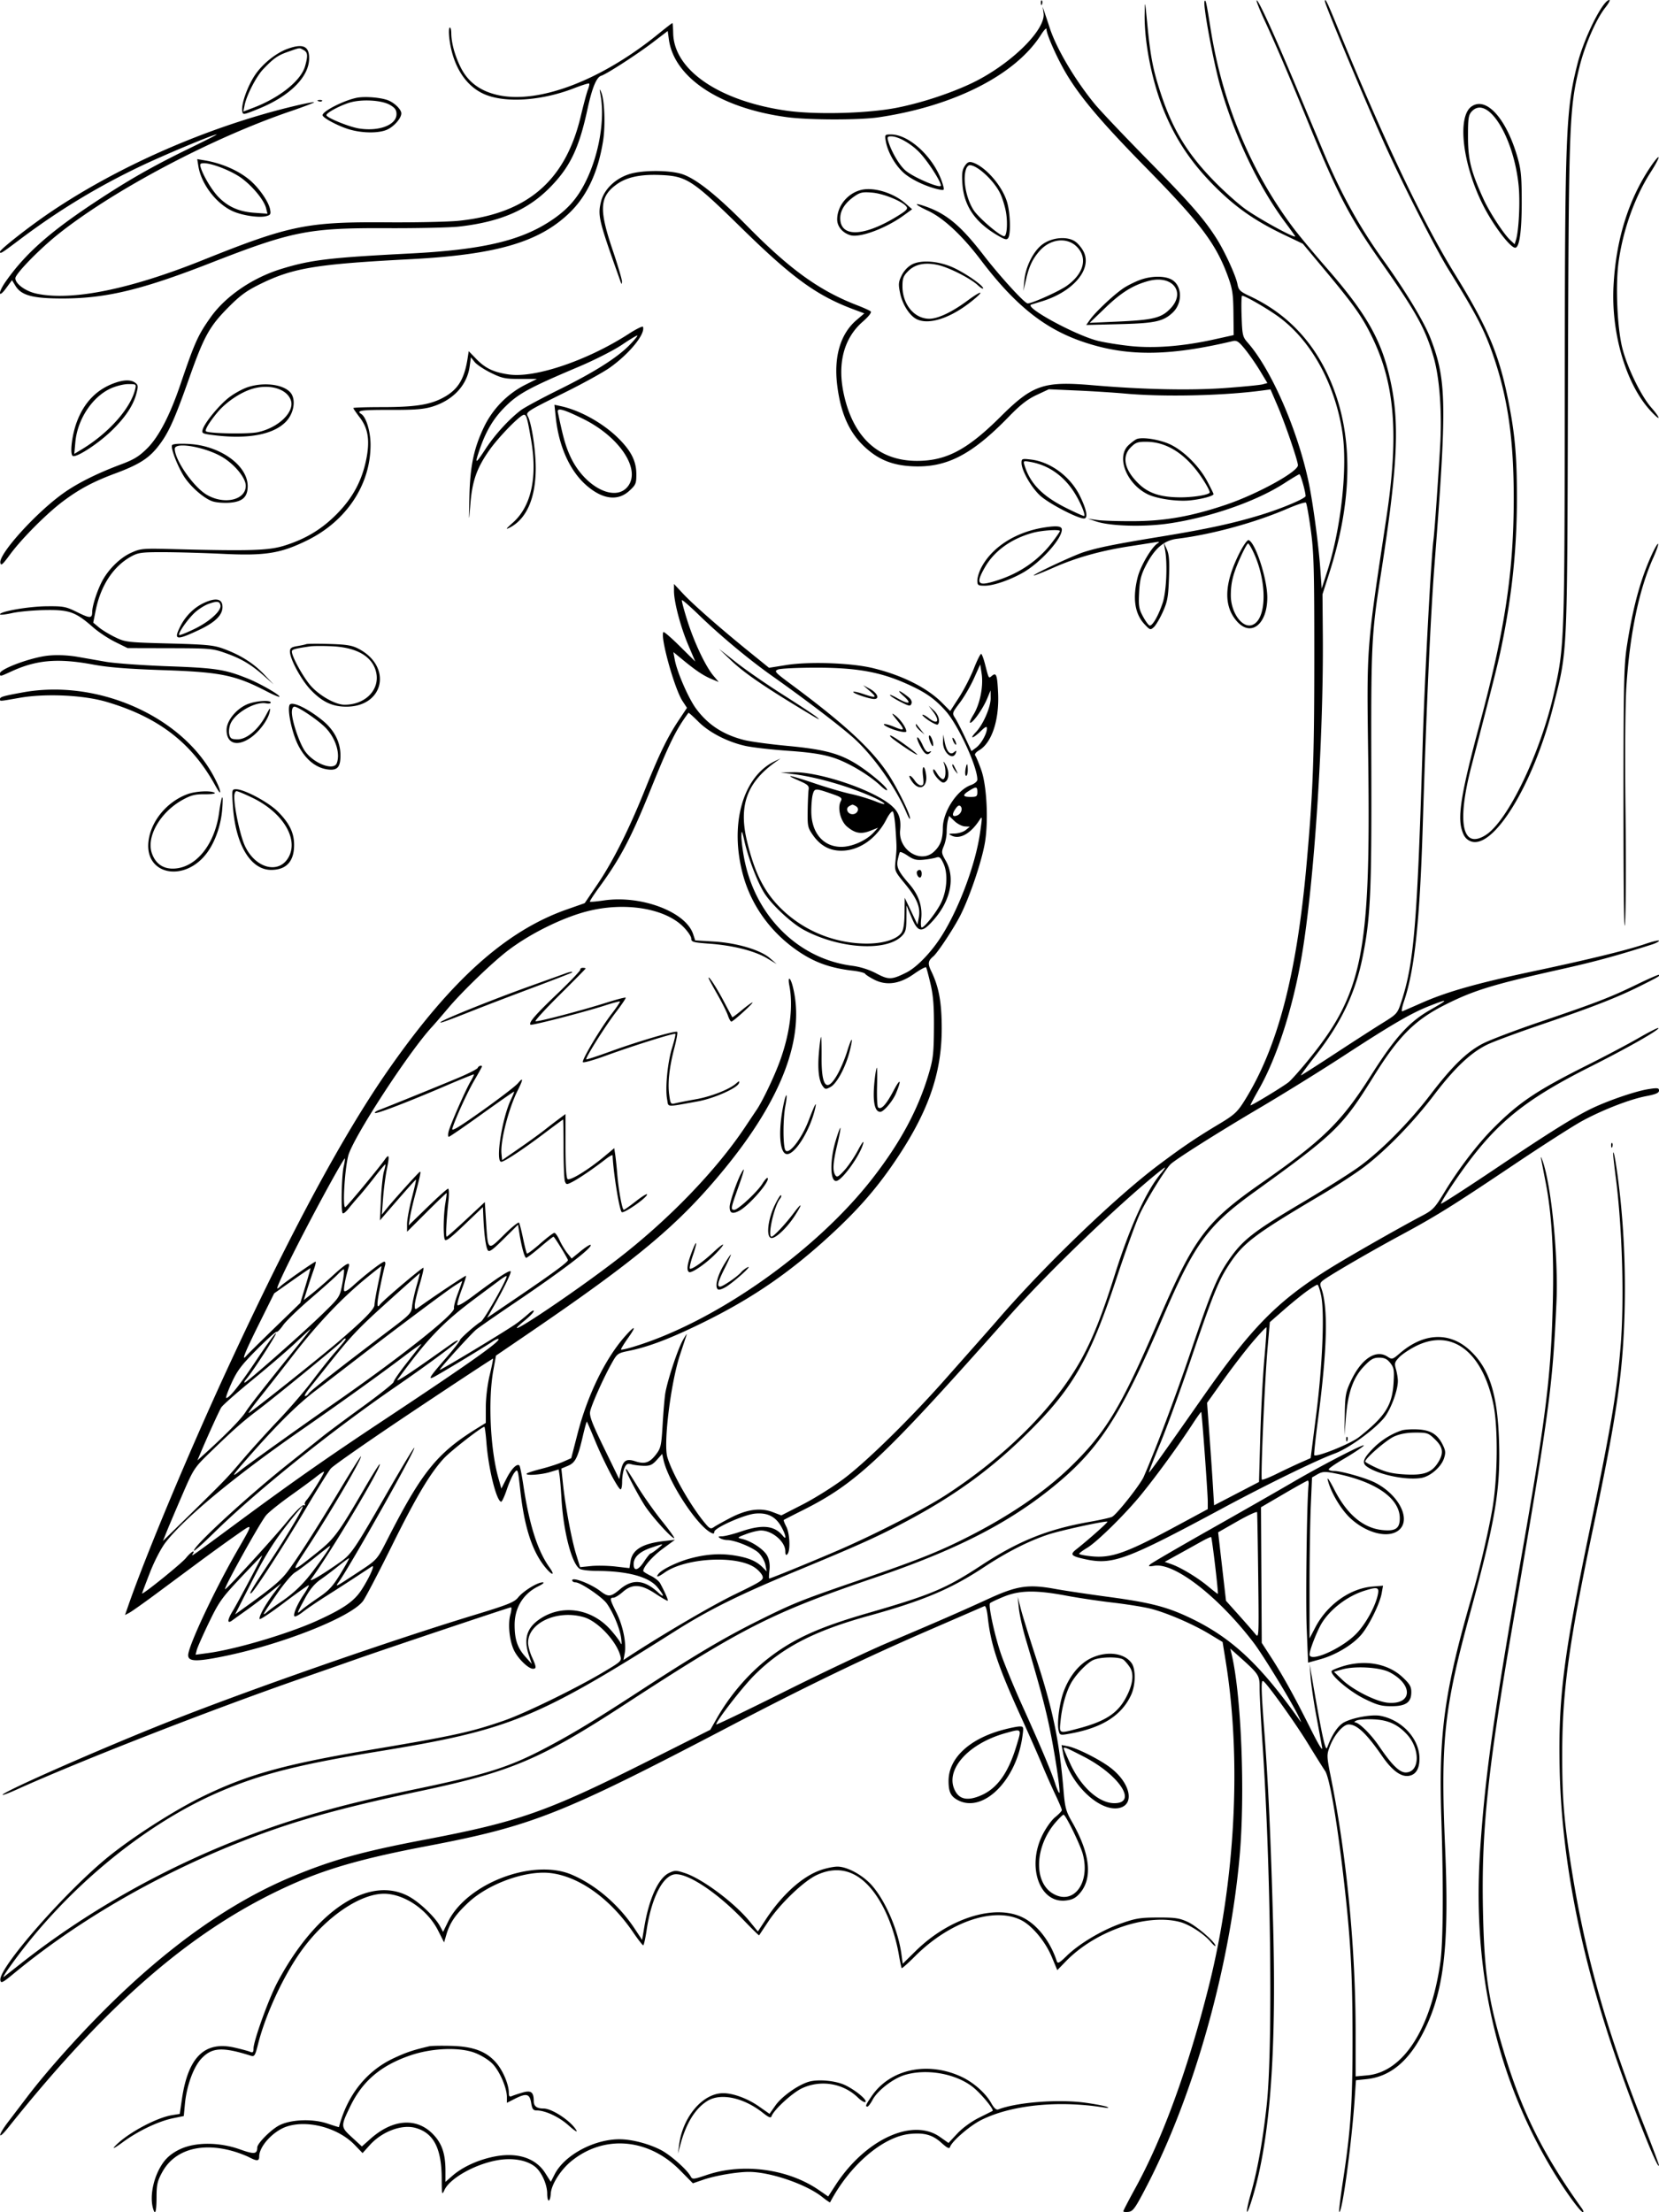 <svg xmlns="http://www.w3.org/2000/svg" viewBox="0 0 864 1152"><path fill-rule="evenodd" d="M542.079 1.583c.048 1.165.285 1.402.604.605.289-.722.253-1.585-.079-1.917s-.568.258-.525 1.312M596.13 7.5c-.219 14.806 3.915 35.333 10.17 50.5 6.583 15.962 15.424 28.673 28.951 41.624 9.769 9.353 19.511 15.952 33.221 22.502l10.028 4.791 11.088 13.291c15.953 19.123 20.115 25.054 25.467 36.292 11.438 24.02 13.418 50.372 6.986 93-10.574 70.088-10.265 65.954-9.469 126.5 1.325 100.817-2.816 121.322-31.602 156.5-4.051 4.95-8.469 9.9-9.819 11-2.803 2.285-19.523 12.428-19.9 12.071-.136-.129 1.784-3.798 4.269-8.153 9.526-16.7 17.889-42.714 22.479-69.918 6.476-38.386 11.363-113.116 10.92-167l-.173-21 3.621-11.31c10.942-34.186 12.279-64.839 3.956-90.69-8.052-25.01-23.282-42.894-45.354-53.258-5.126-2.407-5.919-3.169-6.493-6.242-.805-4.309-6.458-16.701-10.706-23.468-6.4-10.196-13.691-18.552-35.803-41.032-12.443-12.65-24.95-25.835-27.794-29.3-10.331-12.589-19.988-28.911-23.489-39.7-.893-2.75-2.091-6.35-2.663-8l-1.041-3 .498 3.316c1.335 8.884-18.047 27.559-38.356 36.961-11.174 5.172-25.512 9.831-37.802 12.282-15.386 3.068-42.765 3.78-58.178 1.512-34.869-5.132-58.195-21.194-58.546-40.315-.053-2.884-.244-5.247-.425-5.25-.18-.003-3.555 2.615-7.5 5.818-29.705 24.126-62.277 36.474-83.485 31.65-9.293-2.114-15.587-6.871-19.404-14.667-2.983-6.091-4.72-12.524-4.758-17.616-.013-1.82-.402-3.075-.864-2.79s-.475 3.184-.03 6.441c1.883 13.768 8.426 23.969 18.082 28.191 10.862 4.749 29.768 3.502 46.735-3.082 4.096-1.59 7.644-2.693 7.885-2.453s-.056 1.69-.659 3.22-2.27 7.732-3.704 13.782c-7.974 33.638-27.767 50.663-63.3 54.447-5.318.567-22.269.94-37.669.829-41.723-.299-50.696 1.544-96 19.717-38.001 15.243-68.231 21.332-86.48 17.418C13.326 151.69 8 147.813 8 144.89c0-2.296 12.613-15.244 22.5-23.097 28.916-22.97 79.791-49.869 120.727-63.831 7-2.388 12.559-4.509 12.354-4.714s-4.357.567-9.227 1.715C109.672 65.496 62.452 85.989 26 110.666c-10.949 7.412-26 19.236-26 20.425 0 1.293.806.799 10-6.129 19.941-15.028 39.86-27.174 62.202-37.931 12.575-6.054 38.895-17.066 40.658-17.011.352.011-5.74 3.118-13.538 6.903C79.576 86.508 67.002 93.67 49 105.584c-23.401 15.487-36.027 26.749-46.073 41.096-4.056 5.793-3.871 8.998.2 3.462l3.127-4.253 1.789 2.941c3.097 5.092 9.23 6.682 25.457 6.597 22.042-.116 40.662-4.626 75.929-18.394 42.82-16.716 51.284-18.389 92.071-18.209 15.95.07 32.839-.305 37.531-.833 21.197-2.387 35.499-8.466 46.979-19.967 10.742-10.762 15.502-20.579 19.933-41.112 2.392-11.081 4.664-16.652 7.107-17.428 2.93-.93 18.638-11.084 26.925-17.404l7.774-5.929.6 4.382c2.746 20.028 26.854 35.866 61.651 40.501 11.286 1.504 37.513 1.538 47.5.063 39.326-5.81 71.394-22.093 84.638-42.976 1.574-2.482 2.862-3.811 2.862-2.954 0 2.767 5.836 15.808 10.595 23.676 7.503 12.406 18.455 25.273 41.413 48.657 28.256 28.78 36.314 39.489 42.514 56.5 2.339 6.418 2.751 9.158 2.855 18.996l.123 11.496-10 2.22c-16.419 3.645-31.567 4.826-44.171 3.444-5.956-.653-13.529-1.888-16.829-2.743-11.84-3.069-38.343-17.534-34.439-18.796.791-.256 3.239-1.011 5.439-1.678 15.979-4.843 25.932-16.182 22.15-25.235-.774-1.852-2.7-4.388-4.279-5.634-4.106-3.239-12.488-2.608-17.65 1.329-4.625 3.528-8.627 11.601-9.251 18.662l-.481 5.439 1.418-6.131c1.542-6.663 3.311-10.42 6.826-14.5 5.809-6.74 14.926-7.613 20.017-1.915 5.205 5.825 2.99 13.662-5.608 19.837-4.006 2.877-18.055 9.209-20.431 9.209-1.583 0-14.386-14.008-22.989-25.152-11.794-15.278-19.123-21.432-30.161-25.326-6.612-2.333-5.961-1.132 1.204 2.221 8.105 3.793 17.833 12.853 27.498 25.608 17.743 23.419 33.04 35.714 52.928 42.543 22.762 7.815 44.561 7.743 78.309-.261 2.101-.498 3.128.182 6.439 4.265 2.166 2.672 5.668 7.719 7.783 11.216l3.844 6.358-2.52.674c-1.386.371-10.064 1.229-19.283 1.907-18.173 1.337-42.786.817-69.428-1.468-25.315-2.17-31.062-.194-47.769 16.426C503.779 234.208 492.82 240 477.573 240c-20.025 0-33.327-12.224-38.19-35.094-3.346-15.736.117-28.814 9.895-37.368 3.132-2.74 4.774-4.844 4.187-5.367-.531-.472-3.665-1.9-6.965-3.173-19.781-7.626-35.032-18.617-57.5-41.435-15.927-16.175-26.929-24.87-34.198-27.029-6.671-1.981-19.988-1.965-26.715.033-7.476 2.22-13.553 8.039-15.091 14.45-1.778 7.413-1.247 9.578 10.311 41.983.401 1.125.555 1.035.614-.361.043-1.023-2.171-8.511-4.921-16.639-7.137-21.095-6.735-27.557 2.11-33.965 5.256-3.807 12.449-5.344 22.927-4.896 13.624.581 16.524 2.488 42.463 27.908 26.286 25.762 38.88 34.885 58.064 42.063l5.57 2.084-4.107 3.515c-8.345 7.143-11.86 19.042-10.013 33.901 1.842 14.822 6.286 24.724 14.49 32.287 7.046 6.495 14.285 9.413 24.594 9.915 17.804.866 30.979-5.91 50.37-25.905 5.891-6.074 9.636-8.996 14.364-11.209l6.395-2.993 14.637.649c8.05.356 19.361 1.078 25.136 1.603 19.91 1.812 50.75 1.135 71.064-1.56l4.607-.611 3.734 8.693c3.868 9.003 10.624 28.736 10.556 30.828-.114 3.48-21.616 15.22-37.803 20.639-17.656 5.912-31.09 8.317-47.158 8.441-7.975.062-16.75-.202-19.5-.588l-5-.701 4.5 1.481c7.45 2.452 24.889 2.914 37.832 1.002 21.598-3.191 45.502-11.525 60.054-20.938 3.923-2.538 7.452-4.643 7.843-4.678.592-.053 3.088 8.705 3.229 11.327.065 1.22-12.066 6.375-22.8 9.688-14.478 4.469-28.28 7.473-52.658 11.463-23.829 3.9-32.88 5.727-40.251 8.128-5.358 1.746-26.415 11.597-25.896 12.115.185.186 4.848-1.663 10.362-4.108 11.615-5.149 24.432-8.758 39.285-11.059a2862 2862 0 0 0 13.5-2.117c2.299-.375 2.625-.252 1.392.524-3.127 1.972-8.846 11.653-10.359 17.534-2.794 10.861-1.615 19.099 3.517 24.594 2.842 3.042 3.098 3.122 4.862 1.526 1.024-.927 3.123-4.474 4.663-7.883 2.415-5.342 2.859-7.783 3.223-17.697.331-9.014.081-12.257-1.154-15l-1.576-3.5.716 4c1.309 7.316.648 21.682-1.262 27.433-2.258 6.8-5.433 12.263-6.851 11.791-.595-.199-2.153-2.355-3.461-4.793-2.078-3.87-2.326-5.443-1.964-12.431.335-6.456 1.01-9.158 3.497-14 4.58-8.917 9.461-13.1 16.257-13.933 17.961-2.2 40.4-8.318 57.469-15.668 4.932-2.124 9.279-3.533 9.659-3.13.38.402 1.519 6.806 2.531 14.231 1.599 11.727 1.838 20.526 1.822 67-.02 52.296-.656 69.211-4.026 107-5.184 58.125-15.197 96.057-32.654 123.698-3.391 5.368-5.189 7.001-12.627 11.458-12.289 7.364-19.106 11.967-31.674 21.389-22.625 16.961-59.871 52.826-84.185 81.063-.998 1.16-4.74 5.415-8.315 9.456s-12.092 13.667-18.928 21.391c-18.255 20.631-41.138 43.037-52.857 51.757-5.657 4.209-15.241 10.188-21.297 13.285l-11.011 5.633-4.462-1.704c-6.375-2.435-13.479-1.47-22.046 2.993-3.794 1.977-7.692 4.154-8.661 4.838-1.505 1.063-2.13.808-4.303-1.757-7.449-8.79-17.294-25.968-19.877-34.683-2.133-7.198 1.768-38.743 6.594-53.317 1.64-4.95 3.194-9.675 3.455-10.5s-.659.525-2.045 3c-2.657 4.747-7.934 20.74-9.073 27.5-.371 2.2-.994 9.466-1.384 16.146-.647 11.085-.944 12.454-3.406 15.682-3.35 4.393-5.909 5.253-10.81 3.635-4.804-1.585-6.482-.426-7.606 5.256l-.799 4.043-7.865-16.144c-6.273-12.877-7.744-16.742-7.272-19.102.697-3.486 6.834-17.232 11.131-24.931 2.934-5.257 3.196-5.45 9.028-6.637 10.284-2.094 21.394-6.315 37.994-14.436 25.737-12.59 45.242-25.896 66.421-45.309 14.591-13.374 24.279-24.402 34.001-38.703 17.4-25.594 24.556-45.876 24.524-69.5-.019-13.628-1.45-21.464-5.416-29.674-1.964-4.066-1.778-5.433 1.064-7.826 2.282-1.922 10.809-14.86 14.096-21.388 5.082-10.096 11.398-28.999 12.868-38.515 1.756-11.371.788-29.211-2.014-37.097-1.27-3.575-2.683-6.976-3.139-7.557-.509-.648.287-1.716 2.059-2.763 6.589-3.892 10.514-15.803 9.841-29.866-.452-9.46-.939-10.778-3.269-8.844-1.694 1.406-1.517 1.713-3.575-6.246-.68-2.626-1.545-4.967-1.924-5.201-.378-.234-2.095 3.153-3.814 7.526s-5.202 11.16-7.74 15.083l-4.613 7.131-4.146-4.187c-7.814-7.892-20.734-14.397-36.016-18.133-11.245-2.749-33.219-3.54-45.208-1.627l-9 1.436-10-8.095c-15.182-12.289-29.463-24.816-34.75-30.482l-4.75-5.089.007 3.707c.011 5.751 3.478 18.838 7.473 28.207l3.624 8.5-8.022-7.947c-4.412-4.37-8.263-7.705-8.558-7.411-1.922 1.923 5.676 29.434 9.92 35.915l2.329 3.557-4.296 6.443c-5.805 8.709-10.102 17.537-17.494 35.943-8.409 20.94-16.712 37.499-24.775 49.411l-6.708 9.911-9.246 3.247c-31.805 11.167-60.483 36.921-92.946 83.47-23.394 33.546-50.408 83.591-82.732 153.267-20.162 43.46-43.143 98.229-52.639 125.452l-1.835 5.258 2.199-1.15c1.21-.632 7.374-4.985 13.699-9.674s16.45-12.196 22.5-16.684c6.05-4.487 14.77-10.79 19.378-14.006 9.369-6.54 9.362-7.148.104 8.998C111.433 828.639 98 857.367 98 861.924c0 3.32 4.055 3.488 17.776.734 30.73-6.169 67.017-20.495 73.276-28.93 1.317-1.775 7.956-14.466 14.754-28.202 12.838-25.939 20.168-38.288 27.36-46.09C234.729 755.57 250.861 743 252.258 743c.246 0 .739 3.798 1.096 8.441 1.048 13.636 5.297 30.559 7.673 30.559.445 0 1.781-2.917 2.967-6.483s2.957-7.469 3.933-8.675c1.737-2.145 1.802-1.946 3.033 9.233 2.123 19.287 6.247 31.929 13.121 40.226 3.623 4.374 5.174 4.27 2.036-.136-6.167-8.662-10.49-22.251-13.526-42.524-.812-5.423-1.748-10.132-2.081-10.465-1.246-1.245-4.096 1.604-6.71 6.708l-2.699 5.271-1.512-5.328c-4.232-14.907-5.466-40.653-2.691-56.116l1.398-7.788 15.602-10.634c58.353-39.771 79.467-57.438 103.204-86.354 30.258-36.859 42.375-69.079 35.782-95.143-1.318-5.209-2.778-5.63-1.788-.515 2.102 10.863.265 25.184-5.096 39.724-2.969 8.051-8.886 20.404-11.942 24.929-.954 1.414-3.688 5.495-6.075 9.07-15.009 22.477-39.525 47.896-65.885 68.313-24.782 19.194-66.394 46.716-48.653 32.178 2.505-2.052 4.555-4.212 4.555-4.799 0-.586-1.237.056-2.75 1.428s-4.348 3.66-6.301 5.086C264.218 692.66 229 713.927 229 713.33c0-.752 16.208-18.626 18.977-20.927 1.388-1.154 10.398-7.416 20.023-13.917 25.048-16.917 40.845-28.975 39.596-30.223-.3-.3-2.647 1.177-5.216 3.282l-4.671 3.828-2.282-2.862c-1.254-1.573-3.057-4.582-4.006-6.686S289.252 642 288.709 642s-3.869 2.53-7.392 5.623c-3.522 3.093-6.621 5.407-6.885 5.143s-1.167-3.774-2.006-7.8c-.84-4.026-1.784-7.736-2.099-8.246-.315-.509-3.845 2.324-7.844 6.297-8.552 8.495-8.383 8.626-9.373-7.262l-.61-9.786-9.663 9.015c-5.314 4.959-9.908 9.016-10.208 9.016-.591 0-.18-8.339.916-18.575.378-3.534.298-6.424-.179-6.422-.476.001-5.299 4.31-10.716 9.574l-9.851 9.572.723-4.325c.397-2.378 1.573-7.474 2.614-11.324s2.168-8.35 2.505-10c.543-2.654.443-2.827-.864-1.5-3.262 3.311-13.466 14.712-16.111 18l-2.815 3.5.661-8.715c.364-4.793 1.25-11.543 1.969-15 1.462-7.032 1.204-8.208-1.084-4.941-3.065 4.376-19.37 24.021-20.534 24.741-1.537.95-.466-18.616 1.456-26.585 2.18-9.038 31.699-54.454 43.874-67.5 1.026-1.1 4.736-5.404 8.243-9.564 7.16-8.492 22.637-23.435 30.782-29.718 11.409-8.802 28.356-17.239 41.436-20.628 19.435-5.036 40.378-1.722 50.096 7.927 2.337 2.321 4.25 5.117 4.25 6.214 0 1.806.911 2.062 9.607 2.7 12.208.896 23.504 3.767 29.893 7.598l5 2.998-3.5-3.047c-4.956-4.316-17.186-7.953-29.2-8.685l-9.743-.594-1.085-3.284c-3.83-11.606-27.049-20.371-46.434-17.529-3.829.562-7.125.858-7.325.658s2.049-3.666 4.997-7.704c10.86-14.874 16.389-25.378 26.435-50.211 10.091-24.945 13.463-31.795 19.91-40.441.127-.17 2.444 1.904 5.149 4.609 5.628 5.629 15.044 10.494 24.396 12.606 3.52.794 13.515 1.945 22.211 2.555 11.553.812 17.886 1.767 23.52 3.547 7.779 2.457 18.862 9.038 24.919 14.796 1.788 1.699 3.25 2.606 3.25 2.015 0-1.548-9.984-9.852-16.733-13.917-8.626-5.196-16.751-7.271-35.194-8.989-9.115-.849-19.246-2.223-22.513-3.054-10.975-2.792-18.909-7.979-25.095-16.405-3.947-5.377-9.88-19.032-11.046-25.424l-.725-3.971 4.903 4.036c6.878 5.662 10.707 8.217 15 10.011l3.712 1.551-2.723-3.236c-4.133-4.912-9.983-17.242-13.613-28.695-1.791-5.651-3.063-10.469-2.826-10.706s4.242 3.262 8.9 7.775c11.231 10.883 26.165 23.3 38.453 31.971 16.924 11.944 35.69 26.259 42.311 32.277 10.273 9.337 21.909 25.876 27.383 38.921.932 2.22 1.719 3.445 1.75 2.721.094-2.208-6.468-15.602-11.193-22.844-8.487-13.011-22.733-26.213-50.557-46.851-8.688-6.444-9.153-6.966-7-7.854 1.268-.523 10.181-.951 19.806-.951 20.605-.001 32.882 2.115 46.24 7.97 10.38 4.55 15.261 7.885 21.182 14.47 6.513 7.244 16.578 29.014 16.578 35.857 0 .933-1.444 2.14-3.414 2.852-7.207 2.606-14.524 13.836-14.564 22.352-.028 5.897-1.283 9.225-4.658 12.353-6.948 6.44-18.609-1.003-17.585-11.223.724-7.23-1.243-11.012-7.992-15.374-11.774-7.61-35.69-15.043-47.665-14.815l-6.622.127 6.865.882c12.044 1.546 28.335 6.227 40.635 11.674 7.4 3.277 9.169 5.372 2.178 2.579-3.477-1.389-9.327-3.157-13-3.929s-12.057-3.216-18.631-5.431c-13.415-4.52-16.773-5.132-8.547-1.557 4.686 2.036 5.446 2.733 5.133 4.709-.202 1.276-.427 6.219-.5 10.985-.125 8.125.054 8.929 2.867 12.897 3.771 5.319 8.605 7.938 14.651 7.938 9.304 0 18.328-6.285 23.505-16.372 1.391-2.709 2.877-4.484 3.347-4 .466.48 1.085 4.472 1.375 8.872.678 10.255.677 10.015.02 16.526-.556 5.513-.545 5.541 4.938 12.23 6.288 7.671 8.165 12.262 7.173 17.549l-.69 3.675-3.323-6.99-3.324-6.99-.086 8.027c-.058 5.394-.578 8.73-1.584 10.167-2.516 3.592-9.999 5.823-19.002 5.667-15.76-.273-30.892-6.32-42.338-16.918-9.688-8.969-15.062-19.263-19.203-36.785-4.323-18.293.103-30.34 15.041-40.931l2.5-1.772-3 1.437c-16.799 8.049-23.753 33.256-16.441 59.592 4.261 15.347 13.942 28.951 27.394 38.494 9.171 6.507 17.528 9.594 29.781 11.003 3.154.362 5.997 1.084 6.318 1.603.321.52 2.432 1.887 4.69 3.04 6.436 3.283 13.287 2.307 20.749-2.955 3.243-2.288 6.097-3.824 6.341-3.414.245.41 1.283 4.345 2.306 8.745 1.416 6.084 1.836 11.593 1.752 23-.097 13.207-.432 16.076-2.807 24-5.568 18.583-14.777 35.636-29.331 54.317-29.675 38.089-82.378 75.049-125.101 87.731-2.941.874-5.513 1.423-5.715 1.221s1.515-3.019 3.814-6.26c4.397-6.198 3.519-6.568-1.68-.709-10.318 11.626-19.599 30.653-24.801 50.842l-3.269 12.69-4.241 1.877c-2.333 1.032-7.389 2.676-11.236 3.653s-7.301 2.083-7.676 2.457c-1.219 1.22 7.216.717 11.969-.713l4.633-1.395.472 3.145c.26 1.729.709 7.194.998 12.144 1.017 17.414 5.481 34.306 9.656 36.54.986.528 4.861.974 8.609.991 15.95.072 26.902 2.952 31.466 8.272 3.73 4.35 4.186 6.276.725 3.067-7.271-6.743-13.357-7.316-19.875-1.87-4.979 4.16-6.119 4.274-10.371 1.031-4.983-3.801-14.629-7.492-14.629-5.598 0 .587.791 1.067 1.758 1.067 2.569 0 13.856 7.649 16.251 11.013 3.34 4.69 6.855 13.158 7.468 17.987.396 3.117.291 3.885-.339 2.5-.501-1.1-2.778-4.112-5.06-6.694-10.19-11.527-26.162-13.678-37.829-5.094-6.09 4.48-7.561 10.163-4.767 18.412l1.482 4.376-3.481-3.915c-4.002-4.502-5.47-8.886-5.477-16.367-.01-8.968 4.416-16.238 12.246-20.114 2.539-1.257 3.479-2.103 2.336-2.103-2.745-.001-10.044 4.504-12.765 7.879-1.987 2.465-5.287 3.784-22.823 9.125-44.701 13.615-117.108 38.888-159.047 55.516C52.448 910.597.261 933.594 1.35 934.684c.199.199 3.464-1.041 7.256-2.754 33.187-15 100.211-41.169 148.394-57.939a8980 8980 0 0 0 28.5-9.964C200.325 858.792 265.322 837 266.109 837c.401 0 .264 1.688-.306 3.75-1.416 5.127-.454 14.055 2.042 18.947 2.217 4.344 7.404 9.303 9.732 9.303 1.885 0 1.799-.953-.555-6.141-1.088-2.397-1.986-5.709-1.996-7.359-.064-10.458 15.326-17.471 29.21-13.311 7.033 2.107 16.573 12.173 18.758 19.791.872 3.039.834 3.076-9.309 9.093-14.066 8.343-40.393 21.171-51.042 24.87-17.193 5.972-26.143 7.938-68.643 15.081-45.706 7.682-64.8 12.97-88.5 24.512-14.36 6.993-35.401 20.398-48.5 30.9-22.172 17.775-57.783 58.327-56.816 64.7.28 1.847 1.111 1.429 7.316-3.684 32.4-26.695 72.174-49.928 115.083-67.223 27.973-11.275 51.99-18.135 96.917-27.683 46.73-9.931 62.187-16.499 106-45.044 61.574-40.116 76.504-47.676 130.456-66.064 41.055-13.991 67.813-27.498 90.856-45.861 25.019-19.938 36.323-37.056 58.16-88.077 17.056-39.852 23.685-49.026 48.222-66.733 42.352-30.564 45.793-33.897 62.216-60.267 13.141-21.1 21.473-29.406 37.59-37.472 14.762-7.389 24.737-10.425 60.614-18.449 17.053-3.814 28.482-6.931 46.636-12.719 2.063-.658 3.75-1.543 3.75-1.968s-3.263.338-7.25 1.697c-9.511 3.24-29.746 8.17-58.75 14.315-28.312 5.998-44.31 10.513-57 16.086a2799 2799 0 0 1-10.613 4.646c-.655.278-.306-1.915.85-5.332 5.511-16.297 8.185-41.507 9.739-91.824 1.848-59.88 4.058-108.969 6.074-134.98 6.549-84.488 6.343-96.583-2.012-118.243-3.318-8.602-12.985-24.62-24.538-40.66-12.565-17.445-22.144-34.764-31.301-56.597a53194 53194 0 0 1-14.232-33.996C663.686 18.035 655.186-.519 654.45.217c-.262.262 1.58 4.906 4.093 10.32 5.743 12.375 13.214 29.858 23.346 54.637 14.627 35.771 21.129 48.209 37.025 70.826 18.591 26.451 23.351 35.015 27.635 49.718 3.264 11.202 4.545 29.2 3.405 47.867-1.394 22.827-2.894 43.652-3.452 47.915-1.221 9.33-4.584 72.567-5.503 103.5-2.85 95.839-4.531 116.346-11.196 136.65-2.015 6.139-2.278 6.438-9.687 11.021-4.189 2.591-15.381 9.8-24.872 16.02S677.778 560 677.521 560s3.322-4.837 7.951-10.75c12.761-16.299 20.205-31.773 23.947-49.778 4.291-20.653 4.954-34.378 4.761-98.62-.193-64.424.102-70.66 4.742-100.352 9.508-60.839 10.328-82.562 4.045-107.129-4.635-18.123-12.644-31.576-31.999-53.75-6.663-7.634-14.521-17.084-17.463-21C651.35 89.12 636.53 53.431 630.477 15c-2.13-13.526-2.626-15.764-3.169-14.295-.835 2.262 4.825 32.569 8.347 44.698 7.64 26.304 19.971 52.041 33.825 70.597 2.259 3.025 4.501 6.142 4.982 6.927 1.168 1.905-17.274-8.054-25.462-13.75-3.575-2.487-10.82-8.904-16.101-14.26-14.342-14.547-22.169-27.328-28.416-46.398-4.034-12.315-5.335-19.034-6.977-36.019-1.215-12.568-1.261-12.734-1.376-5M690 .653c0 1.823 23.05 56.808 32.062 76.483 9.982 21.791 25.842 52.809 32.4 63.364 14.867 23.929 19.001 31.998 23.858 46.569 7.146 21.437 10.062 42.645 10.028 72.931-.042 38.055-4.641 68.299-17.866 117.5-9.242 34.381-11.389 47.074-9.216 54.5.964 3.294 2.094 4.874 4.217 5.897 11.664 5.615 32.987-28.784 43.431-70.064 7.553-29.853 7.254-23.387 7.661-165.768.396-138.113.646-145.145 5.941-166.959 2.775-11.434 8.686-25.049 13.531-31.165C837.764 1.773 838.702 0 838.132 0c-3.334 0-13.129 19.593-16.563 33.129-6.136 24.189-6.563 35.158-6.651 170.765-.085 130.232-.17 132.652-5.513 156.606-7.039 31.552-24.225 67.282-35.808 74.44-12.114 7.487-14.944-6.481-7.281-35.94 11.746-45.154 13.832-53.463 15.679-62.455 5.478-26.675 8.005-51.066 8.005-77.258 0-21.835-1.026-33.375-4.522-50.846-4.824-24.115-10.714-38.057-27.719-65.614-17.034-27.603-37.333-70.356-61.762-130.077C691.299 1.263 690-1.357 690 .653M149.815 25.404c-5.993 2.14-13.059 7.809-16.976 13.621-3.913 5.806-7.254 15.171-6.685 18.743.344 2.165.391 2.159 8.437-1.094C150.947 50.061 161 40.027 161 30.315c0-6.333-3.231-7.752-11.185-4.911m.433 1.476c-5.541 1.914-7.646 3.373-13.124 9.094-3.655 3.818-8.677 13.53-9.734 18.823l-.659 3.297 5.079-1.93c13.926-5.291 24.995-14.196 27.109-21.809 1.52-5.475 1.349-7.141-.853-8.32-2.335-1.25-1.492-1.341-7.818.845M312.762 49.5c2.33 12.77-.796 31.026-7.706 45-4.573 9.246-9.897 15.117-19.056 21.013-15.628 10.059-35.57 14.596-72.5 16.496-42.178 2.17-51.629 3.303-67 8.034-15.015 4.621-29.056 14.235-36.832 25.218-6.618 9.348-8.216 12.909-15.81 35.239-5.366 15.776-11.17 26.943-17.072 32.844-4.311 4.312-6.966 5.947-13.812 8.507-12.399 4.639-22.607 9.741-29.974 14.982C18.908 266.858-.546 288.301.17 293.017c.275 1.809 1.108 1.112 4.985-4.173 6.074-8.278 19.089-21.367 27.591-27.747 8.549-6.415 15.784-10.28 27.165-14.511 12.249-4.554 17.384-7.758 22.259-13.889 5.434-6.834 8.468-13.466 16.323-35.678 7.794-22.039 10.61-27.112 20.649-37.194 6.18-6.207 9.432-8.544 17-12.216 16.723-8.113 28.893-10.099 77.358-12.622 44.63-2.324 66.907-8.742 82.78-23.848 9.285-8.836 15.133-21.204 17.777-37.59 1.31-8.121.813-21.427-.953-25.549-.894-2.086-.951-1.838-.342 1.5m-126.993 1.426C179.055 52.281 168 57.91 168 59.973c0 1.375 8.111 5.693 13.932 7.418 6.661 1.973 15.023 2.072 19.432.23 3.675-1.535 7.636-5.987 7.636-8.582 0-2.052-3.588-5.562-7-6.848-3.866-1.457-12.1-2.099-16.231-1.265m-19.956 1.757c.721.289 1.584.253 1.916-.079s-.258-.568-1.312-.525c-1.165.048-1.402.285-.604.604m15.949.853C176.513 55.217 170 58.775 170 59.962c0 1.308 11.774 6.123 16.985 6.947 10.417 1.646 19.515-1.832 19.515-7.461 0-2.158-.797-3.301-3.331-4.781-4.432-2.589-15.097-3.152-21.407-1.131m584.602 1.921c-7.545 5.285-4.738 29.857 5.831 51.043 5.228 10.478 14.266 22.5 16.916 22.5 2.178 0 3.389-8.398 3.388-23.5 0-13.65-.333-17.147-2.263-23.809-5.828-20.117-16.251-31.571-23.872-26.234m.041 2.65c-1.637 1.811-1.901 3.675-1.879 13.25.027 11.836 1.554 17.958 8.036 32.224 3.11 6.845 10.453 18.145 13.887 21.371l2.362 2.219.687-2.165c1.503-4.735 2.249-19.992 1.39-28.432-2.628-25.835-16.376-47.434-24.483-38.467M461.276 73.312c.904 5.573 4.684 12.397 9.144 16.507 3.935 3.627 12.281 7.571 18.768 8.869 2.647.529 2.71.443 1.854-2.541-3.791-13.218-17.026-26.061-26.923-26.125-3.272-.021-3.363.085-2.843 3.29m1.237-.062c1.622 5.639 5.928 12.968 9.205 15.669C476.164 92.584 490 98.414 490 96.623c0-2.21-7.008-13.006-11.291-17.395C474.238 74.646 467.771 71 464.117 71c-1.86 0-2.139.391-1.604 2.25m396.813 13.992c-11.388 17.096-17.777 37.866-19.015 61.814-1.242 24.037 6.219 49.939 18.393 63.856 2.494 2.851 4.761 4.956 5.038 4.679s-1.395-2.661-3.717-5.298c-5.329-6.051-12.344-20.392-15.062-30.793-2.67-10.215-3.689-32.476-2.05-44.781 2.221-16.67 8.456-34.176 16.766-47.075 2.43-3.77 4.282-7.261 4.117-7.757-.166-.497-2.177 1.913-4.47 5.355m-756.005-.65c1.52 9.365 9.433 19.645 18.057 23.455 4.96 2.192 13.51 3.449 17.184 2.527 2.344-.588 2.596-1.035 2.069-3.669-.762-3.811-5.466-10.675-10.109-14.752-5.853-5.138-14.744-9.095-23.915-10.641l-3.892-.656zm399.102-.115c-1.312 2.003-1.58 4.072-1.203 9.3.827 11.477 6.588 19.924 18.252 26.76 3.877 2.272 4.881 2.516 5.61 1.365 1.408-2.224 1.061-13.058-.597-18.64-2.553-8.598-11.464-18.754-18.179-20.719-1.663-.487-2.604-.018-3.883 1.934m-397.877.773c1.3 4.3 5.817 11.817 9.182 15.282 5.014 5.163 10.73 7.693 18.667 8.263l6.894.494-.718-2.894c-1.007-4.061-6.689-11.068-12.538-15.462C121.032 89.175 110.614 85 106.238 85c-1.996 0-2.265.358-1.692 2.25m398.695.5c-2.016 5.062-.247 15.272 3.732 21.547 2.562 4.039 13.85 13.703 16.006 13.703 1.43 0 1.923-7.165.881-12.802-.573-3.099-1.949-7.449-3.057-9.666C517.459 93.841 508.942 86 505.018 86c-.594 0-1.394.787-1.777 1.75m-54.762 11.158c-7.103 1.754-12.479 8.379-12.479 15.378 0 3.641 2.757 6.955 6.808 8.185 4.977 1.511 18.56-3.539 27.957-10.394l4.265-3.111-3.406-2.991c-6.302-5.534-16.61-8.681-23.145-7.067m-3.387 3.245c-4.945 3.405-7.492 7.309-7.492 11.482 0 10.335 12.848 9.632 30.73-1.682 3.947-2.498 4.613-3.316 3.646-4.481-2.3-2.772-11.879-6.653-17.669-7.159-4.956-.432-6.307-.163-9.215 1.84M475 137.687c-2.133 1.105-4.249 3.348-5.419 5.743-1.688 3.459-1.781 4.584-.777 9.37 1.186 5.654 4.78 11.372 8.349 13.282 6.189 3.312 17.309-.131 28.312-8.767 7.696-6.04 6.357-6.66-1.618-.749-7.994 5.927-15.338 9.413-19.847 9.42-7.793.014-14-7.466-14-16.869 0-4.176.473-5.437 2.987-7.95 3.622-3.622 8.776-4.677 15.495-3.171 5.779 1.295 16.874 6.924 20.773 10.54 1.51 1.4 2.745 2.115 2.745 1.59 0-1.492-9.18-7.861-15.503-10.756-7.559-3.461-16.686-4.175-21.497-1.683m119.079 7.956c-2.431.851-6.256 2.706-8.5 4.122-4.707 2.97-14.844 12.405-17.837 16.602l-2.044 2.866 17.401-.434c18.388-.459 22.717-1.399 27.608-5.994 5.395-5.067 4.997-14.355-.741-17.322-3.651-1.888-10.225-1.822-15.887.16m3.921.706c-8.031 2.206-14.049 5.958-22.353 13.937l-8.147 7.828 14-.623c18.818-.837 23.074-1.836 27.75-6.508 8.696-8.69 1.447-18.12-11.25-14.634m48.622 18.265c.35 10.03.529 10.794 3.263 13.908 12.181 13.873 25.848 45.19 31.631 72.478 2.21 10.425 5.182 32.471 6.068 45l.742 10.5 2.832-8.761c7.289-22.552 10.763-54.396 7.934-72.739-3.887-25.207-16.207-47.546-33.047-59.926-5.869-4.315-17.558-11.066-19.169-11.072-.343-.001-.457 4.774-.254 10.612M327.5 173.816c-21.458 13.862-48.736 23.13-62.395 21.199-7.912-1.118-12.304-3.187-16.967-7.992l-4.024-4.147-.598 3.812c-1.755 11.199-5.278 16.638-13.466 20.787-6.707 3.398-14.484 4.525-31.234 4.525-8.149 0-14.816.221-14.816.491 0 .271 1.541 2.511 3.425 4.979 4.391 5.752 5.32 12.191 3.212 22.241-2.286 10.895-7.024 19.615-15.137 27.859-7.909 8.037-16.356 13.135-27.5 16.597-8.11 2.519-17.906 2.823-57.5 1.78-16.231-.427-17.237-.34-22.227 1.916-5.839 2.64-12.033 8.785-15.289 15.169-2.551 5-4.958 12.579-4.973 15.659-.017 3.4-1.125 3.407-7.9.049-5.813-2.881-7.052-3.116-15.957-3.023C14.803 315.814 0 318.384 0 319.911c0 .412 2.812.122 6.25-.645 3.437-.768 11.2-1.479 17.25-1.58 12.595-.212 15.86.964 25 9.001 2.75 2.418 7.911 5.838 11.468 7.599l6.468 3.203 22.032.053c21.214.052 22.305.152 29.386 2.692 8.126 2.915 13.093 5.909 20.03 12.074l4.616 4.103-5-5.263c-5.529-5.82-12.312-10.092-21.164-13.333-5.073-1.857-8.777-2.213-28.336-2.726-21.713-.568-22.692-.682-28-3.247-3.025-1.462-6.838-3.772-8.474-5.134l-2.974-2.477 1.283-6.365c2.633-13.056 9.276-23.091 18.665-28.192 3.537-1.921 5.506-2.168 17-2.135 7.15.02 20.875.416 30.5.878 22.169 1.066 30.106-.203 44-7.037 20.481-10.074 33.043-29.058 32.978-49.84-.022-6.928-2.296-14.382-4.874-15.976-2.841-1.755.06-2.16 15.146-2.114 12.792.039 17.459-.324 21.934-1.709 10.825-3.349 18.095-11.196 19.424-20.966l.643-4.726 1.913 2.432c1.051 1.337 4.847 3.876 8.434 5.642 5.838 2.874 7.44 3.21 15.288 3.21h8.766l-5.885 2.941c-9.407 4.701-17.186 12.625-21.719 22.123-5.315 11.135-7.242 20.424-7.595 36.603-.295 13.467-.293 13.476.513 3.5.975-12.057 3.361-18.813 9.932-28.133 4.863-6.896 16.079-18.367 17.96-18.367 1.304 0 1.749 1.552 3.728 13 3.391 19.614.076 34.689-9.499 43.189-3.678 3.265-3.993 3.768-1.587 2.536 8.739-4.472 13.5-15.386 13.5-30.945 0-9.313-2.105-23.239-4.067-26.905-1.229-2.297-.821-2.563 19.129-12.449 9.591-4.753 20.18-10.591 23.532-12.973 10.27-7.299 18.66-17.639 17.254-21.263-.192-.493-3.498 1.139-7.348 3.626m-3.564 5.71c-4.16 2.819-14.285 7.967-22.5 11.44-25.447 10.76-31.336 13.941-38.057 20.561-6.239 6.146-10.174 12.657-13.511 22.357-2.79 8.108-2.342 8.099 2.984-.06 4.834-7.404 12.15-15.436 18.414-20.214 1.812-1.382 10.706-6.18 19.764-10.663 18.611-9.209 30.405-16.67 36.908-23.348 2.44-2.506 4.24-4.701 4-4.878-.241-.176-3.842 1.986-8.002 4.805M59.703 199.442c-9.33 3.328-15.88 10.069-19.697 20.272-2.546 6.804-3.734 16.718-2.123 17.714 1.729 1.068 12.841-6.08 19.86-12.776 7.27-6.936 11.612-13.35 13.264-19.599 1.041-3.936.972-4.596-.607-5.75-2.247-1.643-5.832-1.596-10.697.139m-2.203 2.911c-9.572 4.467-17.186 16.098-18.255 27.883l-.555 6.119 3.905-2.357c13.955-8.423 25.396-21.291 27.784-31.248.641-2.675.542-2.75-3.61-2.74-2.358.005-6.507 1.054-9.269 2.343m71.379-.687c-2.542.849-6.793 3.184-9.447 5.19-5.107 3.86-12.796 13.178-13.872 16.81-.599 2.021-.188 2.222 6.149 3 17.463 2.145 30.697-.363 37.171-7.043 3.798-3.917 5.194-10.247 3.118-14.127-2.714-5.071-13.867-6.919-23.119-3.83m3.001.676c-6.348 1.763-14.098 6.939-18.721 12.504-4.091 4.925-6.595 9.052-5.907 9.739 1.18 1.18 21.804 1.559 26.904.493 10.808-2.257 19.466-10.607 17.301-16.687-2.072-5.817-10.754-8.499-19.577-6.049m157.593 15.3c1.555 14.622 7.187 27.257 15.469 34.705 8.549 7.687 16.688 8.852 22.787 3.263 3.396-3.112 3.697-3.831 3.67-8.75-.037-6.806-2.723-12.099-9.546-18.815-7.854-7.732-19.812-14.379-29.731-16.528l-3.378-.732zm1.053-2.983c2.775 13.217 3.97 17.479 6.405 22.848 7.165 15.803 23.337 24.324 30.026 15.821 6.983-8.877-4.299-25.884-23.39-35.261-10.363-5.09-13.57-5.928-13.041-3.408M592 228.644c-.825.333-2.737 1.759-4.25 3.168-6.524 6.078-1.192 19.959 9.792 25.492 4.747 2.391 15.333 3.961 22.11 3.279 6.053-.609 12.348-2.286 12.348-3.291 0-.282-1.462-3.262-3.25-6.624-4.131-7.768-11.994-15.662-19.032-19.105-5.354-2.62-14.659-4.153-17.718-2.919m-3.077 4.279c-4.843 4.843-3.347 11.756 4.108 18.991 5.172 5.02 11.57 7.088 21.901 7.08 6.976-.005 15.068-1.396 15.068-2.591 0-1.286-3.629-7.343-6.883-11.488-7.617-9.703-16.452-14.764-25.944-14.861-4.592-.047-5.73.349-8.25 2.869m-499.311-1.105c-.801 1.296 2.288 9.63 5.774 15.578 3.221 5.496 10.654 12.132 15.31 13.669 1.941.64 6.027.957 9.082.703 6.603-.547 9.225-3.002 9.217-8.629-.015-10.792-14.381-21.092-30.613-21.948-5.074-.267-8.362-.032-8.77.627m1.41 1.932c.075 5.945 9.785 19.88 16.659 23.909 9.116 5.342 20.319 2.76 20.319-4.683 0-3.891-5.244-10.517-11.481-14.507-8.631-5.521-25.546-8.652-25.497-4.719M532 241.011c0 3.933 5.004 12.738 9.698 17.065 4.424 4.078 19.443 11.924 22.824 11.924 2.247 0 1.465-4.409-2.067-11.66-4.922-10.103-15.274-17.821-25.533-19.036-4.633-.548-4.922-.448-4.922 1.707m1.524 1.177c2.871 9.507 9.274 16.097 21.666 22.3 5.005 2.506 9.262 4.394 9.459 4.196.726-.726-2.056-7.32-5.139-12.184-5.551-8.757-13.49-14.299-22.847-15.947-3.662-.645-3.805-.571-3.139 1.635M544 274.66c-14.897 2.308-27.286 10.149-32.903 20.825-1.153 2.192-2.097 5.23-2.097 6.75 0 2.555.301 2.765 3.962 2.765 4.389 0 12.677-2.821 19.511-6.641 9.172-5.126 20.527-17.603 20.527-22.555 0-1.831-2.51-2.15-9-1.144m-6.187 2.81c-11.183 3.08-19.99 9.423-24.851 17.899-5.194 9.056-3.831 10.277 7.32 6.556 11.4-3.805 20.86-10.49 27.778-19.632 2.167-2.864 3.94-5.451 3.94-5.75 0-.997-9.441-.38-14.187.927m107.721 10.463c-8.012 15.909-8.461 27.525-1.376 35.594 7.303 8.318 15.842 1.629 15.842-12.41 0-9.657-6.206-28.686-9.74-29.864-.641-.213-2.768 2.792-4.726 6.68m.693 1.817c-3.996 8.788-5.215 13.517-5.221 20.266-.009 8.857 5.827 17.124 10.943 15.5 7.753-2.46 8.229-22.047.918-37.766-1.215-2.613-2.515-4.75-2.89-4.75-.374 0-2.062 3.038-3.75 6.75m213.858-.599c-5.749 12.681-9.605 26.854-12.744 46.849-1.617 10.294-1.808 19.052-1.823 83.5-.011 44.093.293 67.93.785 61.5.441-5.775.549-32.325.24-59-.337-29.163-.148-54.879.474-64.5 1.776-27.471 6.574-50.488 13.952-66.93 1.692-3.772 2.845-7.089 2.563-7.372s-1.834 2.397-3.447 5.953m-753.81 24.788c-5.084 2.335-9.552 6.724-12.269 12.05-3.76 7.37-2.376 7.686 9.425 2.156 9.096-4.262 12.921-8.243 12.386-12.893-.408-3.539-3.708-3.993-9.542-1.313m2.35.533c-2.132.758-5.443 2.875-7.359 4.703-3.8 3.627-8.698 10.726-7.93 11.494.264.265 3.903-1.188 8.086-3.228 7.78-3.794 13.927-9.4 13.383-12.205-.426-2.194-1.714-2.354-6.18-.764m50.875 20.964c-.55.22-2.687.682-4.75 1.027-3.01.504-3.75 1.063-3.749 2.832.001 3.831 5.73 14.503 10.552 19.658 6.026 6.442 11.439 9.047 18.803 9.047 19.766 0 24.101-21.005 6.239-30.233-3.287-1.698-6.266-2.176-15.095-2.423-6.05-.17-11.45-.128-12 .092m2 1.163c-7.933 1.135-9.5 1.58-9.499 2.696.002 2.667 5.981 13.487 9.876 17.871 4.619 5.199 12.91 9.837 17.569 9.828 11.614-.021 19.306-8.858 16.022-18.408-2.507-7.293-10.402-11.496-22.62-12.043-4.591-.206-9.698-.181-11.348.056m219.013 7.109c6.236 6.008 15.519 12.52 33.487 23.494 12.566 7.675 14.27 8.598 11.06 5.987-1.343-1.092-9.234-6.295-17.538-11.563s-19.13-12.758-24.059-16.644l-8.963-7.067zM23 341.69c-9.346 1.56-23 6.864-23 8.933 0 1.77-.165 1.799 6.129-1.076 13.034-5.952 24.161-6.866 42.371-3.479 7.911 1.472 18.161 2.287 36.5 2.902 30.01 1.006 37.59 2.569 54.093 11.158 3.296 1.716 6.186 2.926 6.422 2.69.693-.692-9.953-6.823-16.298-9.386-12.013-4.853-16.771-5.592-41.717-6.483-13.2-.471-27.825-1.529-32.5-2.351-4.675-.821-11.2-1.964-14.5-2.54-5.936-1.035-12.658-1.177-17.5-.368m484.24 11.549c-1.793 3.994-5.11 9.705-7.372 12.692-4.022 5.313-4.075 5.487-2.445 8 .916 1.413 3.209 5.862 5.095 9.886l3.429 7.316 2.444-1.816c2.612-1.941 5.609-7.31 5.609-10.047 0-1.24-.839-.85-3.298 1.534-4.026 3.902-6.112 4.282-2.452.446 3.802-3.985 7.738-13.077 7.684-17.75l-.046-4-1.694 4.11c-2.08 5.046-6.878 12.055-8.741 12.77-.785.301-.139-1.495 1.504-4.176 3.43-5.598 5.274-14.869 4.269-21.465l-.726-4.76zM453 359.873c3.989 3.503 3.328 3.799-3.376 1.515-2.603-.887-4.957-1.388-5.232-1.113-.64.64 8.353 3.725 10.859 3.725 3.024 0 1.681-3.153-2.254-5.296L449.5 356.8zm-440.908.649C1.74 362.395 0 362.899 0 364.019c0 1.232-.672 1.273 10.25-.637 13.424-2.347 33.156-1.437 45.15 2.084 26.825 7.874 44.227 21.152 56.402 43.034 2.412 4.334 3.163 5.167 2.707 3-.347-1.65-2.417-6.026-4.6-9.726-17.744-30.065-60.351-48.035-97.817-41.252m458.408 1.861c4.678 4.142 2.988 4.73-3.286 1.143-2.357-1.348-4.013-2.009-3.679-1.469s2.834 2.11 5.557 3.489c4.429 2.245 5.017 2.335 5.585.853.412-1.074-.209-2.322-1.771-3.555-4.606-3.639-6.379-3.978-2.406-.461m-342.071 4.51c-5.736 2.605-10.429 8.573-10.429 13.263 0 7.097 5.478 8.867 12.474 4.03 4.644-3.21 9.194-9.421 10.029-13.686.462-2.362.029-1.937-2.033 2-3.824 7.298-9.926 12.5-14.665 12.5-3.192 0-3.863-.385-4.399-2.519-.348-1.386-.074-3.869.609-5.518 2.373-5.728 12.883-11.789 18.56-10.704 1.334.255 2.425.076 2.425-.398 0-1.549-8.406-.86-12.571 1.032m22.319.327c-1.133 2.964 1.384 14.579 4.492 20.738 3.741 7.411 9.15 11.882 15.386 12.719 5.141.689 6.778-1.198 6.68-7.702-.103-6.856-3.445-13.118-9.634-18.054-8.054-6.423-16.026-10.051-16.924-7.701m1.252 3.675c0 4.52 3.957 16.218 6.866 20.299 4.607 6.461 14.942 10.354 16.527 6.224 1.905-4.964-.554-12.868-5.694-18.299-3.643-3.851-14.334-11.119-16.354-11.119-.817 0-1.345 1.137-1.345 2.895m333.812-.51c3.91 5.155 2.562 7.27-2.23 3.501-1.478-1.163-2.898-1.904-3.155-1.646-.257.257 1.293 1.632 3.444 3.056s4.185 2.314 4.52 1.979c1.443-1.442.406-5.11-2.079-7.351l-2.688-2.424zm-18.442 4.884c4.154 5.077 3.89 5.573-1.716 3.231-4.174-1.744-7.051-1.96-4.218-.316 3.466 2.011 10.564 3.807 10.564 2.672 0-1.872-3.104-6.308-5.834-8.337-2.133-1.584-1.892-1.034 1.204 2.75m9.63 2.409c0 .557 1.012 1.869 2.25 2.917l2.25 1.905-1.989-2.5c-1.094-1.375-2.107-2.687-2.25-2.917-.144-.229-.261.039-.261.595m-11.885 7.148c4.547 3.481 11.749 8.174 12.544 8.174.439 0-2.288-2.25-6.06-5s-7.311-5-7.864-5 .068.822 1.38 1.826m19.177 1.136c.615 1.629 1.305 2.775 1.533 2.546.714-.713-.816-5.508-1.757-5.508-.492 0-.391 1.333.224 2.962m6.823.288c-.173 5.652 5.237 10.22 6.735 5.688.39-1.18.201-1.212-1.055-.176-2.012 1.661-3.852-.452-4.846-5.564l-.719-3.698zm-12.15 1.682c2.367 4.638 3.782 5.724 5.372 4.122.886-.893.787-1.029-.416-.572-1.143.435-2.084-.517-3.402-3.44-1.003-2.223-2.214-4.042-2.691-4.042-.478 0 .034 1.769 1.137 3.932m17.066-3.432c0 .55.436 1.675.969 2.5s.969 1.05.969.5-.436-1.675-.969-2.5-.969-1.05-.969-.5m-4.434 13c1.182 3.214 1.006 7.774-.317 8.228-.671.23-2.132-1.077-3.246-2.905-1.385-2.271-2.028-2.755-2.03-1.528-.002.988 1.14 2.94 2.538 4.338 2.057 2.057 2.82 2.311 4 1.332 1.878-1.558 1.809-5.778-.147-8.965-.964-1.573-1.26-1.758-.798-.5m4.403 1.142c0 .537.7 1.849 1.555 2.917 1.467 1.83 1.487 1.798.365-.559-1.458-3.061-1.92-3.628-1.92-2.358m6.787 2.358c-.242 1.65-.069 3 .386 3s.827-1.35.827-3-.174-3-.387-3c-.212 0-.584 1.35-.826 3m-22.104 2.968c.499 4.213.333 5.032-1.021 5.032-.889 0-2.353-1.125-3.254-2.5s-2.067-2.5-2.591-2.5.008 1.35 1.183 3c3.803 5.341 8.295 3.015 7.265-3.762-.815-5.367-2.227-4.715-1.582.73m24.067 7.79c-3.685 2.285-3.464 3.242.75 3.242 3.067 0 3.5-.31 3.5-2.5 0-2.933-.559-3.03-4.25-.742m-383.462 7.992c1.343 20.11 9.211 33.25 19.91 33.25 8.072 0 12.144-4.606 11.965-13.536-.121-6.01-2.598-10.953-8.417-16.794-4.922-4.941-17.508-11.67-21.828-11.67-2.161 0-2.2.209-1.63 8.75m301.981-6c-.423 1.512-.761 5.45-.751 8.75.035 11.2 6.215 18.5 15.663 18.5 5.52 0 12.863-3.241 16.725-7.382l2.407-2.58-4.089 1.606c-4.81 1.89-7.915 1.328-12.092-2.186-3.385-2.848-5.109-9.764-3.285-13.173.939-1.755.425-2.155-5.284-4.114-8.026-2.755-8.368-2.733-9.294.579m-325.607-.201c-10.856 3.981-19.271 14.26-20.367 24.879-1.803 17.473 19.26 21.213 30.68 5.448 4.169-5.755 7.089-14.194 7.742-22.375.736-9.214-.255-8.084-1.637 1.866-2.294 16.517-12.043 28.513-23.533 28.958-5.564.215-9.526-2.533-11.436-7.932-3.051-8.625 4.329-21.466 16.041-27.912 4.372-2.406 6.493-2.933 11.621-2.889 3.549.031 5.72-.297 5-.754-1.969-1.249-9.849-.852-14.111.711m24.338 1.32c0 6.059 3.162 20.598 5.601 25.753 5.611 11.861 18.028 14.797 22.882 5.411 4.917-9.508-3.391-22.964-18.823-30.487-4-1.95-7.81-3.546-8.467-3.546-.656 0-1.193 1.291-1.193 2.869m320.104 5.045c-1.937 1.227-.61 4.086 1.896 4.086s3.833-2.859 1.896-4.086c-.768-.486-1.621-.883-1.896-.883s-1.128.397-1.896.883m55.354 1.51c-1.876 2.862-1.459 4.174 1.022 3.222 2.067-.793 3.052-3.514 1.746-4.82-.72-.72-1.572-.228-2.768 1.598m-3.812 5.766c-.34 1.27-.625 4.012-.632 6.092s-.665 5.34-1.46 7.243c-1.352 3.237-1.288 3.737.988 7.718 5.059 8.848 2.55 20.83-6.492 31.007-5.966 6.716-7.984 6.448-11.322-1.5l-2.624-6.25-.052 6.795c-.044 5.798-.404 7.148-2.449 9.192-8.175 8.176-32.71 6.584-51.063-3.312-6.31-3.403-16.498-12.874-20.403-18.968-3.588-5.598-8.411-18.163-10.443-27.207-1.236-5.501-1.478-5.941-1.577-2.86-.064 2.001.574 7.281 1.418 11.733 5.714 30.117 28.124 52.435 56.294 56.06 4.218.543 8.82 1.999 12.514 3.958 6.456 3.425 8.037 3.381 15.677-.434 4.915-2.455 11.637-9.147 16.906-16.833 9.449-13.781 18.914-38.343 21.435-55.624 1.285-8.808 1.269-9.318-.227-7-4.549 7.048-10.193 10.248-14.448 8.192-1.974-.954-1.833-1.063 1.453-1.124 2.002-.038 4.611-.856 5.798-1.818l2.159-1.75-2.639-.15c-1.451-.082-3.888-1.347-5.415-2.81l-2.777-2.661zm-25 16.609c-.226.386-.719 2.137-1.095 3.892-.818 3.815.254 6.077 6.011 12.683q7.291 8.366 6.191 18.126c-.279 2.475-.148 4.5.292 4.5 1.436 0 7.79-8.121 10.066-12.864 3.079-6.419 3.651-15.121 1.331-20.265-1.503-3.333-2.156-3.891-3.875-3.311-1.137.383-4.092.899-6.567 1.146-3.632.363-5.218-.038-8.222-2.079-2.046-1.39-3.906-2.213-4.132-1.828m9.09 9.799c-.802.801.247 3.402 1.371 3.402.491 0 .893-.9.893-2 0-1.949-1.061-2.606-2.264-1.402M302.25 504.89c.137.489-5.274 6.166-12.026 12.614-11.484 10.967-15.01 15.043-13.942 16.111.542.543 28.352-6.643 38.718-10.003 4.125-1.337 7.66-2.275 7.856-2.083s-1.755 3.091-4.334 6.443c-5.843 7.593-15.632 24.041-14.958 25.132.277.447 5.55-1.031 11.719-3.284 14.269-5.211 35.875-11.995 36.431-11.439.235.234-.531 3.507-1.7 7.272-2.369 7.631-3.664 21.066-2.585 26.82.798 4.257-1.086 4.132 15.999 1.058 8.423-1.515 20.696-6.973 21.432-9.531.349-1.212.062-1.172-1.491.203-3.483 3.085-13.049 6.834-21.025 8.241-4.314.761-9.034 1.684-10.489 2.052-2.539.641-2.672.468-3.332-4.331-.855-6.214.036-14.332 2.683-24.46 1.12-4.287 1.785-8.047 1.476-8.356-.802-.803-20.037 4.822-34.605 10.12-6.833 2.485-12.571 4.37-12.753 4.189-.616-.617 9.762-17.13 15.362-24.442 3.068-4.007 5.391-7.473 5.161-7.702s-4.677.929-9.882 2.576c-13.08 4.137-35.86 10.112-37.046 9.716-.538-.179 5.11-6.362 12.551-13.74 7.442-7.377 13.53-13.56 13.53-13.74s-.675-.326-1.5-.326-1.387.4-1.25.89m-7.25 1.822c-.825.305-9.6 3.458-19.5 7.007-18.744 6.719-44.277 16.985-45.99 18.491-1.148 1.009 2.87-.42 17.49-6.219 5.775-2.291 19.499-7.538 30.499-11.66 10.999-4.123 20.187-7.683 20.416-7.913.558-.557-1.05-.395-2.915.294m557.5 5.924c-13.753 6.688-21.105 9.529-50.439 19.493-12.892 4.378-26.393 9.513-30.003 11.41-8.255 4.338-15.886 11.798-27.124 26.516-11.114 14.555-26.116 29.661-37.573 37.833-4.873 3.476-17.636 11.518-28.361 17.871-26.42 15.651-31.895 19.924-39.211 30.604-5.95 8.685-9.073 16.226-19.524 47.137-7.95 23.515-18.014 50.296-24.614 65.5-1.777 4.093-14.029 19.613-16.475 20.87-.922.474-6.176 1.651-11.676 2.617-21.881 3.842-37.003 9.917-56.5 22.696-18.479 12.112-26.049 15.297-59.005 24.818-25.948 7.498-39.226 13.581-52.525 24.067-10.201 8.042-19.634 19.165-26.357 31.077l-3.163 5.605-31.725 15.949c-53.42 26.855-67.872 31.951-117.225 41.337-32.461 6.173-48.08 10.534-69.048 19.279-32.201 13.429-64.818 36.614-97.557 69.344-14.686 14.682-30.461 32.431-40.237 45.272l-9.897 13c-5.534 7.269-5.543 9.944-.011 3.015 53.442-66.94 98.647-105.382 150.273-127.79 17.366-7.538 36.283-12.806 66.977-18.652 55.729-10.614 70.585-16.485 159.5-63.038 38.565-20.191 69.415-35.081 101.5-48.99 15.95-6.915 29.502-12.8 30.115-13.079.72-.328 1.361 1.725 1.81 5.798 1.573 14.249 5.276 25.389 17.052 51.305 4.249 9.35 9.281 20.752 11.184 25.338 1.902 4.585 5.007 11.599 6.899 15.585s3.44 7.66 3.44 8.163c0 .502-1.544 2.146-3.431 3.652-1.932 1.541-4.883 5.684-6.75 9.478-8.133 16.516-1.361 35.452 12.149 33.971 3.359-.369 5.145-1.249 7.2-3.55 7.036-7.873 5.697-20.71-3.908-37.479-3.099-5.411-3.629-7.371-4.367-16.158-2.195-26.125-5.542-42.217-14.459-69.516-3.505-10.733-7.058-22.208-7.894-25.5l-1.521-5.984.589 5.964c.324 3.28 1.928 10.48 3.565 16 7.084 23.889 9.994 34.678 12.272 45.503 2.809 13.347 5.948 33.973 5.273 34.649-.254.254-1.237-1.918-2.184-4.827-2.142-6.58-7.57-19.434-17.203-40.734-4.091-9.045-9.001-20.937-10.912-26.427-3.286-9.441-6.753-25.279-5.851-26.737.228-.369 3.456-1.907 7.173-3.418 8.358-3.396 16.701-3.525 32.759-.509 6.05 1.136 16.85 2.747 24 3.579s15.925 2.234 19.5 3.116c8.341 2.058 22.131 7.982 30.869 13.262l6.848 4.137 1.65 10.221c8.306 51.454 4.967 114.417-9.001 169.721-10.746 42.543-23.784 78.337-37.956 104.196-3.526 6.434-6.41 11.976-6.41 12.317s1.223.477 2.717.303c2.389-.278 3.568-1.964 9.779-13.989 24.252-46.95 42.843-113.024 48.066-170.829 2.961-32.781.937-84.31-4.151-105.638l-.682-2.86 3.362 3C655.9 872.035 656 872.184 656 879.21c0 3.56.653 16.107 1.451 27.881 4.414 65.111 5.52 159.035 2.227 189.23-1.999 18.332-4.724 33.499-8.272 46.045-2.665 9.42-2.687 13.047-.03 4.949 9.814-29.913 13.528-76.304 11.649-145.482-1.2-44.202-2.478-72.258-4.547-99.833-1.709-22.77-1.807-27.321-.57-26.557 2.016 1.246 16.706 21.776 23.295 32.557 3.866 6.325 7.862 12.699 8.879 14.164 2.254 3.244 5.961 24.398 9.386 53.548 3.847 32.75 4.875 50.437 4.928 84.788.052 34.033-.908 48.578-4.947 74.92-1.343 8.757-2.24 16.122-1.994 16.368 1.441 1.441 6.43-35.037 8.057-58.907l.655-9.618 5.533-.572c12.048-1.243 21.609-8.996 29.217-23.691 11.121-21.479 13.93-45.029 11.653-97.675-2.355-54.441-.528-71.533 12.918-120.825 13.274-48.66 15.946-64.38 15.214-89.5-.73-25.009-5.073-38.569-15.368-47.978-10.478-9.576-23.83-8.993-36.184 1.581-3.966 3.395-4.147 3.445-6.609 1.832-5.951-3.9-13.568 1.152-18.936 12.558-2.777 5.902-3.08 7.531-3.251 17.507l-.188 11 .834-10c1.047-12.55 3.829-20.243 9.436-26.094 3.458-3.61 4.872-4.406 7.82-4.406 2.731 0 4.124.663 5.776 2.75 1.912 2.414 2.124 3.666 1.737 10.25-.695 11.813-4.327 17.53-18.027 28.379-4.326 3.426-22.094 10.602-23.29 9.406-.238-.238.655-8.724 1.983-18.859 4.845-36.953 5.336-58.507 1.561-68.437-.772-2.029-.488-2.706 1.794-4.284 5.121-3.542 24.728-14.9 39.21-22.715 18.985-10.244 27.16-15.332 59.5-37.034 14.85-9.964 30.825-20.193 35.5-22.73 10.783-5.851 24.905-11.319 33.401-12.93 4.902-.93 6.599-1.669 6.599-2.873 0-1.405-.742-1.504-5.577-.746-6.017.944-18.558 5.107-27.466 9.119-9.279 4.178-22.158 12.146-51.73 32.006-15.549 10.442-28.482 18.777-28.738 18.52-.257-.256 2.705-5.14 6.58-10.853 20.214-29.798 34.729-42.123 71.329-60.567 19.61-9.882 36.081-19.256 35.267-20.071-.253-.253-4.868 2.086-10.256 5.196-5.388 3.111-17.338 9.432-26.556 14.047-26.415 13.224-35.495 19.285-48.817 32.584-8.462 8.447-18.465 21.529-26.006 34.008-4.739 7.843-5.819 8.973-11.383 11.911-12.927 6.826-38.582 21.471-48.647 27.767-26.759 16.742-40.163 30.372-65.555 66.656-21.241 30.352-27.784 39.494-28.066 39.212-.162-.162 2.413-6.778 5.721-14.704 3.309-7.925 10.451-27.481 15.871-43.459 11.347-33.444 14.381-41.068 19.57-49.18 7.688-12.019 13.041-16.105 48.959-37.373 7.7-4.559 17.6-11.022 22-14.363 11.409-8.661 25.538-23.201 36.215-37.265 10.83-14.267 19.39-22.362 27.982-26.462 3.418-1.631 16.242-6.374 28.498-10.539 26.324-8.947 39.039-13.917 51.298-20.052 9.513-4.761 10.085-5.106 9.424-5.671-.229-.196-5.367 2.051-11.417 4.992M369 509.25c0 .286 2.023 4.059 4.495 8.385s4.982 9.327 5.577 11.115c.596 1.788 1.413 3.25 1.815 3.25.93 0 11.835-9.894 10.972-9.955-.353-.025-2.803 1.742-5.446 3.926-2.643 2.183-4.898 3.871-5.012 3.75-.113-.122-2.082-3.791-4.375-8.154-3.735-7.108-8.026-13.693-8.026-12.317m375.344 14.643c-9.445 3.727-19.493 9.575-44.844 26.1-11.55 7.529-31.125 19.661-43.5 26.959-21.754 12.831-44.075 26.948-46.436 29.371-3.025 3.104-12.916 19.199-16.136 26.259-1.987 4.355-7.335 19.168-11.886 32.918-14.321 43.275-23.154 58.345-48.671 83.035-18.05 17.466-36.131 30.489-60.146 43.322-15.547 8.308-24.087 12.171-58.225 26.34-29.822 12.378-45.326 20.077-63.125 31.344-71.877 45.501-86.403 51.4-153.662 62.392-41.698 6.816-61.48 11.809-82.813 20.903C74.612 950.012 32.821 984.913 4.542 1025c-2.133 3.025-3.241 5.005-2.461 4.399s4.943-3.874 9.25-7.263c35.552-27.971 77.514-51.316 121.169-67.409 24.898-9.179 48.294-15.618 83-22.842 38.046-7.919 49.645-11.587 69.019-21.825 13.948-7.371 25.023-14.091 49.481-30.024 28.038-18.267 43.389-27.355 61-36.116 18.418-9.163 21.913-10.561 53.324-21.335 31.01-10.636 42.059-15.106 58.676-23.735 19.795-10.28 36.965-22.068 49.31-33.854 19.231-18.361 27.187-31.4 46.376-75.996 19.179-44.574 25.18-52.638 54.314-72.982 32.144-22.445 41.658-31.789 56.984-55.967 12.714-20.058 19.905-27.975 31.203-34.356 9.517-5.375 9.314-5.81-.843-1.802m-317.838 24.044c-.777 8.771-.08 14.913 2.01 17.721 1.254 1.685 1.601 1.714 4.078.342 3.254-1.804 7.806-10.294 9.878-18.426 2.093-8.211 1.202-8.13-1.342.123-1.154 3.742-3.464 9.165-5.134 12.053-5.441 9.407-8.238 6.178-8.118-9.373.043-5.707-.089-10.377-.295-10.377s-.691 3.572-1.077 7.937m-177.697 8.137c-.197.591-4.622 2.875-9.834 5.076-8.847 3.738-36.18 14.837-41.762 16.959-1.37.521-2.253 1.185-1.962 1.475.644.644 17.207-5.711 36.749-14.102 7.975-3.425 14.631-6.116 14.791-5.98.159.135-.605 1.765-1.699 3.622-2.659 4.512-10.628 22.673-11.464 26.126-.366 1.513-.32 2.746.103 2.742s8.194-5.345 17.269-11.867 16.609-11.771 16.743-11.665-.603 1.958-1.636 4.116c-4.638 9.681-8.186 32.424-5.059 32.424 1.577 0 11.267-6.392 22.199-14.643 5.361-4.046 9.861-7.356 10-7.355s.253 6.864.253 15.25.329 16.051.732 17.033c.689 1.681.918 1.689 3.927.133 3.534-1.828 11.312-7.13 17.091-11.652 2.063-1.614 3.766-2.559 3.786-2.1.391 9.044 3.479 28.249 4.746 29.516.988.988 13.218-7.52 13.218-9.195 0-.559-2.587 1.015-5.75 3.498-3.163 2.482-6.029 4.514-6.37 4.514-.856.001-2.708-10.064-3.404-18.499-.318-3.85-.805-8.484-1.081-10.298l-.504-3.297-4.969 4.16c-8.478 7.098-18.198 13.059-19.373 11.881-.647-.648-1.046-7.329-1.042-17.432l.007-16.381-3.507 2.599a344 344 0 0 0-7.507 5.775c-2.2 1.747-8.05 5.981-13 9.407l-9 6.231-.332-3.319c-.655-6.552 3.685-23.482 8.471-33.043q4.397-8.783.075-3.657c-1.218 1.444-9.553 7.844-18.522 14.221-12.189 8.667-16.139 11.035-15.638 9.375 1.553-5.148 7.865-18.971 11.514-25.216 2.163-3.7 3.932-6.903 3.932-7.117 0-.887-1.861-.305-2.191.685m206.839 5.176c-1.374 11.443-.38 17.75 2.798 17.75 1.738 0 6.454-5.538 8.138-9.555 3.087-7.367 2.353-8.308-1.199-1.535-3.857 7.356-6.556 10.262-8.087 8.711-.439-.445-.681-5.267-.538-10.715s.093-9.906-.111-9.906-.654 2.362-1.001 5.25m-47.507 13.527c-3.023 14.096-2.2 26.223 1.779 26.223 4.271 0 11.905-12.341 14.536-23.498 1.105-4.688.016-2.711-3.397 6.165-3.635 9.453-10.267 17.917-12.014 15.333-1.311-1.938-1.335-16.196-.04-23.025 1.277-6.736.543-7.755-.864-1.198m27.006 19.457c-2.994 10.103-2.859 20.766.264 20.766 2.994 0 12.766-13.611 14.194-19.77.348-1.502-.879.146-2.726 3.662-1.848 3.515-5.038 8.24-7.09 10.5-3.101 3.414-3.902 3.855-4.744 2.608-1.519-2.247-1.252-6.58.982-15.897 1.107-4.618 1.847-8.563 1.643-8.766s-1.338 2.9-2.523 6.897m403.932 2.349c.048 1.165.285 1.402.604.605.289-.722.253-1.585-.079-1.917s-.568.258-.525 1.312m1.023 3.959c-.056.572.562 6.197 1.375 12.5 3.451 26.785 4.513 64.484 2.49 88.458-2.071 24.551-4.865 41.054-16.338 96.5-13.419 64.852-16.111 86.403-15.364 122.997.902 44.178 9.802 91.771 26.743 143.003 8.989 27.182 24.786 67.428 24.952 63.566.022-.514-3.522-9.964-7.877-21-19.387-49.141-30.334-87.849-37.498-132.593-4.097-25.588-5.053-37.362-4.993-61.473.08-31.932 3.493-56.773 15.936-116 11.969-56.967 15.29-78.938 16.399-108.5.846-22.572-.008-46.028-2.458-67.5-1.457-12.761-3.11-22.565-3.367-19.958m-37.494 2.958c.318 1.65 1.404 7.275 2.415 12.5 3.138 16.22 4.321 36.308 3.674 62.425-.937 37.88-3.466 58.56-15.723 128.575-15.146 86.512-19.324 115.953-22.07 155.5-4.356 62.752 8.252 118.884 37.656 167.652 6.362 10.552 14.502 21.786 15.812 21.823.48.014.255-.838-.5-1.893-20.451-28.594-31.209-50.231-40.813-82.082-8.066-26.754-10.098-40.731-10.754-74-.799-40.508 2.485-72.067 15.246-146.5 19.531-113.929 20.922-124.133 23.028-169 1.078-22.966-2.46-59.97-7.028-73.5-.836-2.475-1.26-3.15-.943-1.5m-630.369 12.227C158.211 641.153 143.207 671 144.454 671c.222 0 .998-.578 1.725-1.283C147.967 667.98 163.663 657 164.358 657c.304 0-.136 1.913-.977 4.25-.842 2.337-2.35 6.838-3.352 10.001l-1.82 5.752 4.137-3.252c2.275-1.788 7.214-6.063 10.974-9.501 6.991-6.39 9.217-7.598 8.293-4.5-1.644 5.507-2.766 11.292-2.402 12.382.263.79 2.055-.235 4.853-2.774 6.315-5.732 14.944-12.358 16.093-12.358.538 0 .679.943.313 2.095s-1.505 6.193-2.531 11.203c-1.742 8.502-1.786 11.51-.135 9.15 1.44-2.056 22.266-19.711 22.719-19.259.26.26-.651 4.229-2.025 8.818-1.374 4.59-2.498 9.446-2.498 10.791 0 2.219.177 2.319 1.909 1.074 8.486-6.1 24.517-16.78 24.785-16.512.182.183-.819 3.392-2.227 7.13s-2.425 7.366-2.263 8.061c.178.759 3.485-1.134 8.296-4.751 13.018-9.785 19.501-13.973 19.487-12.587-.014 1.426-4.159 9.849-9.079 18.447l-3.199 5.592 15.896-10.795c18.703-12.702 26.573-18.52 26.179-19.353-1.352-2.863-7.091-12.104-7.517-12.104-.298 0-3.441 2.475-6.984 5.5s-6.804 5.5-7.244 5.5c-.848 0-2.396-5.599-3.557-12.868l-.698-4.368-7.424 7.368c-5.964 5.919-7.606 7.075-8.35 5.877-1-1.611-1.89-8.258-2.271-16.97l-.239-5.461-9.639 9.223c-7.38 7.061-9.781 8.849-10.25 7.629-.851-2.218-.658-12.931.341-18.93.457-2.75.745-5.098.638-5.218s-4.782 4.361-10.392 9.959L212 641.418v-4.012c0-2.206 1.103-8.247 2.452-13.423s2.346-9.519 2.216-9.649c-.201-.2-4.14 4.218-16.641 18.666l-2.163 2.5.524-11c.288-6.05.986-12.545 1.551-14.434s.903-3.557.752-3.708-2.606 2.744-5.455 6.433c-2.85 3.69-6.594 8.284-8.32 10.209-1.727 1.925-4.191 4.836-5.475 6.47-1.285 1.633-2.626 2.678-2.981 2.323-.951-.95-.556-19.641.512-24.265.505-2.184.782-4.107.616-4.273s-3.473 5.446-7.349 12.472m427.091-1.997c-22.688 19.035-55.074 50.501-74.384 72.27-65.606 73.961-78.944 86.478-107.213 100.614-5.078 2.539-9.379 4.748-9.557 4.909s.427 1.743 1.345 3.518c1.852 3.581 2.191 12.647.535 14.303-.741.741-1.056.292-1.056-1.509 0-5.028-6.809-10.836-12.7-10.834-1.54 0-4.999.836-7.688 1.857-4.832 1.835-4.855 1.864-2 2.567 4.949 1.219 11.305 5.514 12.994 8.78 1.071 2.071 1.452 4.589 1.128 7.461-.268 2.384-.328 4.334-.131 4.334.773 0 20.703-8.139 35.397-14.455 19.125-8.22 45.254-21.631 56.817-29.161 31.315-20.391 56.615-45.774 70.326-70.555 5.931-10.719 10.884-23.223 17.434-44.014 7.849-24.91 16.4-43.692 24.01-52.736 1.425-1.693 2.362-3.079 2.082-3.079s-3.583 2.579-7.339 5.73m-213.362-2.669c-2.238 4.18-5.968 15.058-5.968 17.403 0 3.309 1.398 3.898 4.924 2.075 5.139-2.657 16.355-15.594 14.836-17.112-.292-.293-1.503 1.04-2.691 2.961-2.637 4.267-12.694 13.612-14.65 13.612-1.978 0-1.858-.691 1.991-11.459 3.312-9.266 3.82-11.708 1.558-7.48m17.465 16.625c-3.459 7.252-4.481 15.975-1.985 16.932 2.064.793 8.291-4.99 12.605-11.706 4.079-6.349 3.693-7.06-.673-1.239-4.356 5.808-10.482 12.327-11.583 12.327-2.201 0 1.414-16.112 4.436-19.774.579-.701.809-1.517.512-1.814-.296-.297-1.787 2.077-3.312 5.274m-43.335 24.783c-2.237 5.978-2.626 9.086-1.244 9.941 1.305.806 9.118-4.614 14.104-9.786 5.541-5.747 4.484-6.086-1.498-.479-5.394 5.056-11.413 9.235-12.187 8.462-.314-.314.384-3.367 1.551-6.783 2.668-7.815 2.092-8.889-.726-1.355m17.055 5.925c-3.582 5.91-5.057 11.929-3.205 13.074.642.397 2.829-.41 4.86-1.794 4.901-3.339 13.258-11.039 10.61-9.776-1.145.546-2.695 1.73-3.443 2.632-1.794 2.162-9.543 7.47-10.905 7.47-1.821 0-1.204-2.492 2.374-9.602 1.894-3.764 3.332-6.956 3.195-7.093-.138-.137-1.706 2.153-3.486 5.089M190.5 665.763c-12.697 10.433-25.143 23.557-37.68 39.737-6.393 8.25-14.334 18.372-17.646 22.493s-5.872 7.642-5.689 7.826c.367.367 37.215-28.945 47.475-37.765 12.704-10.921 18.04-16.38 18.057-18.471.01-1.146.87-6.133 1.912-11.083 1.043-4.95 1.823-9.07 1.733-9.155-.089-.086-3.762 2.803-8.162 6.418m-38.353 1.146-9.352 6.591-7.898 15.91c-7.476 15.062-9.423 19.977-6.57 16.59.695-.825 7.297-7.35 14.672-14.5l13.41-13 2.725-8.987c1.499-4.943 2.644-9.034 2.546-9.091s-4.389 2.862-9.533 6.487m23.777-3.328c-1.333 1.419-7.695 7.109-14.138 12.644s-12.912 11.792-14.374 13.902c-1.463 2.111-2.973 3.644-3.356 3.407-.383-.236-5.034 3.934-10.334 9.268-8.005 8.055-10.233 11.011-13.155 17.448-1.934 4.263-3.166 7.75-2.738 7.75 1.687 0 7.336-7.126 16.123-20.339 5.061-7.612 9.444-13.598 9.739-13.303.502.502-12.174 20.056-15.489 23.892-.832.962-1.191 1.75-.798 1.75 1.072 0 30.847-26.271 40.826-36.021 8.713-8.515 8.732-8.544 10.095-15.755.752-3.973 1.064-7.224.695-7.224s-1.762 1.161-3.096 2.581m26.549 13.818c-16.111 14.524-19.412 18.012-31.758 33.557a3177 3177 0 0 1-9.806 12.294c-1.662 2.063-2.569 3.75-2.015 3.75s1.366-.577 1.806-1.283c.909-1.457 15.035-12.526 43.999-34.476 8.759-6.638 9.608-7.579 9.927-11 .191-2.058 1.222-6.779 2.29-10.491s1.85-6.75 1.737-6.75-7.394 6.48-16.18 14.399m58.027-10.952c-1.65 1.231-7.43 5.542-12.846 9.579-17.099 12.751-24.823 20.811-40.552 42.323-1.316 1.8 4.948-2.234 19.898-12.813 3.575-2.53 7.527-5.321 8.781-6.203s2.463-1.422 2.685-1.2c.502.502-15.955 12.699-32.264 23.912-33.977 23.36-72.896 54.65-94.952 76.339-5.638 5.544-10.25 9.63-10.25 9.08 0-2.612 28.457-28.741 49.5-45.451 7.15-5.677 15.025-11.964 17.5-13.97s11.813-8.951 20.75-15.434c8.938-6.482 16.25-12.321 16.25-12.974s2.99-5.001 6.644-9.662c3.654-4.66 7.141-9.116 7.75-9.902.608-.787-3.619 2.163-9.394 6.555-11.013 8.375-33.605 24.581-52.919 37.963-34.269 23.741-61.013 45.861-70.821 58.574-2.403 3.115-5.82 9.698-8.191 15.784C75.831 824.689 74 829.551 74 829.752c0 1.014 20.589-15.597 22.86-18.444 2.521-3.159 5.098-4.678 3.492-2.058-.955 1.557-.914 1.529 22.334-15.662 29.376-21.721 47.595-34.488 77.314-54.177 43.858-29.057 60.751-40.993 59.619-42.126-.277-.277-1.767.37-3.311 1.436-3.308 2.286-26.746 16.454-30.174 18.24-3.541 1.846-2.467.111 5.866-9.474 4.125-4.745 7.5-9.039 7.5-9.542 0-.826 8.074-7.974 10.99-9.73 1.851-1.114 14.133-22.958 13.33-23.707-.176-.164-1.67.709-3.32 1.939m-24 3.273c-4.43 2.882-31.136 22.873-50.5 37.802-6.875 5.3-16.775 12.917-22 16.926-9.279 7.121-19.377 17.102-33.502 33.114-9.744 11.046-10.693 12.496-5.387 8.235 4.268-3.428 30.256-22.026 49.659-35.538 34.396-23.954 62.525-46.321 61.672-49.039-.221-.704.694-4.191 2.033-7.75 1.339-3.558 2.343-6.444 2.23-6.411-.113.032-2.005 1.23-4.205 2.661m444.212 2.579c-2.552 1.814-7.959 6.202-12.016 9.75l-7.376 6.451-1.179 13.5c-1.488 17.044-3.692 67.783-2.974 68.5.295.296 3.744-1.047 7.664-2.984s9.515-4.579 12.434-5.87l5.308-2.347 2.859-22.4c3.298-25.842 4.455-53.311 2.617-62.162-.655-3.155-1.53-5.737-1.944-5.737s-2.841 1.485-5.393 3.299m-28.232 26.377c-3.689 4.303-10.562 13.224-15.274 19.824l-8.567 12 1.243 17c.683 9.35 1.504 21.362 1.823 26.694l.58 9.693 11.701-6.085 11.701-6.085.677-24.109c.372-13.259 1.322-31.291 2.11-40.071s1.271-16.126 1.072-16.324-3.378 3.16-7.066 7.463m-498.48.517c-4.125 3.911-14.25 12.622-22.5 19.358s-15.583 13.221-16.297 14.41c-1.185 1.975-7.335 15.513-10.921 24.039l-1.473 3.5 3.846-3.483c10.91-9.884 18.804-17.934 21.1-21.517 2.28-3.557 7.703-10.47 28.439-36.25 3.207-3.987 5.713-7.231 5.569-7.208s-3.638 3.241-7.763 7.151m23.957-.641c-1.507 1.816-34.479 28.793-43.957 35.965-7.708 5.833-12.5 10.075-24.268 21.483-8.631 8.367-8.863 8.719-14.822 22.5-3.329 7.7-6.957 16.245-8.061 18.989l-2.008 4.988 12.756-12.488c19.736-19.322 20.395-20.007 28.903-30.013 4.4-5.175 12.733-14.374 18.518-20.443 5.785-6.068 13.731-15.308 17.659-20.533s9.432-12.114 12.232-15.308c2.8-3.195 5.091-6.007 5.091-6.25 0-.847-.764-.432-2.043 1.11m559.418 2.418c-3.269 1.634-7.161 4.241-8.649 5.794-2.418 2.524-2.6 3.189-1.715 6.273.544 1.897.989 4.643.989 6.101 0 5.099-3.921 15.409-7.409 19.485-5.571 6.508-18.441 15.727-25.591 18.33-9.252 3.369-35.169 16.026-58.5 28.57-49.939 26.849-57.047 29.489-71.201 26.445-7.502-1.614-8.256-2.428-4.781-5.158 6.087-4.781 16.552-14.073 16.223-14.403-.614-.613-24.067 4.464-30.741 6.656-10.158 3.336-21.65 9.171-33.561 17.041-17.259 11.404-31.678 17.488-60.009 25.318-28.503 7.879-45.192 16.547-59.606 30.961C386.64 878.567 373 896.184 373 897.987c0 .372 16.032-7.332 35.626-17.119 19.595-9.788 43.782-21.238 53.75-25.445 24.407-10.3 37.745-16.115 52.488-22.883 14.785-6.787 20.688-7.661 34.636-5.124 4.95.9 17.325 2.754 27.5 4.119 21.51 2.886 30.266 5.088 41.871 10.526 21.986 10.303 36.843 24.006 57.402 52.944 1.724 2.428 1.728 2.401.121-1.005-3.462-7.336-18.572-32.113-23.577-38.66-18.344-23.993-41.163-41.681-51.591-39.989-3.029.491-3.365.373-2.157-.758.787-.736 14.931-8.972 31.431-18.301 16.5-9.33 35.59-20.238 42.423-24.24 16.214-9.499 40.276-21.838 37.077-19.013-1.375 1.214-5.987 4.238-10.25 6.719-4.263 2.482-7.75 4.901-7.75 5.377s1.247.865 2.77.865c3.809 0 16.587 3.631 21.377 6.075 12.609 6.433 19.03 19.494 12.218 24.852-5.414 4.259-16.491 1.53-24.889-6.131-5.079-4.634-10.529-13.83-12.027-20.296-.383-1.65 1.141.619 3.386 5.043 6.658 13.118 15.157 20.262 25.269 21.239 6.715.648 8.896-.863 8.896-6.167 0-10.615-13.05-19.452-34.821-23.581-4.2-.796-5.645-.674-8.004.68l-2.879 1.652-.648 14.976c-.356 8.237-.648 27.1-.648 41.919v26.942l3.062-5.851c6.124-11.704 18.024-20.197 29.649-21.161l5.562-.461-.69 3.885c-.994 5.595-6.758 17.226-10.847 21.885-4.581 5.221-13.227 10.35-21.149 12.547l-6.34 1.758-.722-17.868c-.592-14.639.074-66.104.966-74.687.129-1.237-.047-2.25-.389-2.25-.343 0-5.971 3.125-12.506 6.944l-11.882 6.944.198 35.306.198 35.306 4.859 7.5c6.062 9.359 12.351 20.745 20.711 37.5 4.125 8.267 6.263 11.726 5.871 9.5-.339-1.925-1.706-9.377-3.037-16.561s-2.657-16.183-2.947-20l-.527-6.939 1.465 8.5c5.112 29.669 6.825 37.425 7.722 34.971 2.491-6.811 5.642-11.466 8.909-13.162 4.655-2.415 14.353-4.127 18.73-3.306 11.23 2.106 20.229 11.804 20.382 21.964.079 5.223-1.604 8.333-4.967 9.177-4.221 1.06-9.045-2.32-14.417-10.099C711.698 902.72 706.71 898 702.381 898c-2.854 0-7.487 5.371-9.754 11.307-1.784 4.67-1.774 4.898.732 17.462 8.044 40.334 12.631 88.108 12.637 131.62l.004 22.889 6-.544c18.674-1.694 33.125-23.963 38.112-58.734 1.49-10.388 1.682-39.337.505-76-1.397-43.528 1.656-65.51 15.945-114.809 3.897-13.446 8.247-31.93 10.567-44.902 2.881-16.113 3.158-43.082.567-55.289-5.824-27.437-21.759-39.305-40.321-30.03M215.5 734.648c-22.55 15.045-42.011 28.591-43.248 30.103s-7.049 10.849-12.917 20.749c-11.366 19.174-26.795 43.048-28.503 44.104-1.554.96.421-2.391 9.072-15.393 9.068-13.63 18.379-29.261 17.784-29.856-.227-.228-4.333 4.662-9.124 10.866-6.372 8.251-11.048 15.87-17.418 28.381l-8.709 17.102 7.032-5.071c12.413-8.954 16.739-12.618 20.109-17.031 4.974-6.514 15.55-23.026 27.609-43.102 5.946-9.9 10.812-17.605 10.812-17.123.002 2.201-16.461 30.141-29.15 49.47-7.538 11.481-7.329 11.498 6.444.494 8.815-7.042 11-10.011 24.695-33.564 4.069-6.998 7.575-12.548 7.79-12.333 1.187 1.188-25.615 46.06-35.767 59.881-1.499 2.041 5.593-2.118 15.295-8.969 5.604-3.958 7.448-6.674 23.666-34.856 12.541-21.794 17.847-30.185 13.096-20.708-6.872 13.707-32.671 59.01-37.38 65.639-2.338 3.291-2.447 3.342 8.812-4.059 11.167-7.34 10.695-6.824 16.346-17.891 17.934-35.121 25.833-44.87 46.904-57.882l4.25-2.624.007-8.238c.004-4.783.851-11.758 2.02-16.634 1.107-4.618 1.891-8.49 1.743-8.603-.149-.114-18.72 12.103-41.27 27.148m405.778 6.612c-7.66 11.724-18.157 26.17-26.697 36.74-8.085 10.007-23.162 24.899-28.347 28-2.299 1.375-4.192 2.785-4.207 3.134s2.786.925 6.223 1.282c10.614 1.101 18.258-1.621 44.87-15.981l15.88-8.568v-3.921c0-4.515-3.053-46.325-3.409-46.686-.13-.131-2.071 2.569-4.313 6m-317.717 6.503c-2.655 11.417-3.923 13.944-7.815 15.57l-3.392 1.417.831 7.875c1.226 11.623 4.475 29.065 6.844 36.733l2.078 6.729 5.697-.577c3.133-.317 8.915-.202 12.85.255l7.155.832.58-3.63c.953-5.959 6.199-9.155 17.111-10.423l6-.697-6.289 4.616c-5.331 3.913-10.193 9.452-10.207 11.626-.002.324 1.731 1.433 3.851 2.464 2.12 1.032 4.346 2.792 4.945 3.911 2.536 4.74 4.293 8.776 3.963 9.106-.195.195-3.033-1.427-6.308-3.605-7.625-5.069-12.143-5.324-17.108-.965-1.879 1.65-4.076 3-4.882 3-2.05 0-1.876.858 1.575 7.764 3.411 6.826 5.271 15.993 4.302 21.2l-.645 3.465 2.402-1.573c17.843-11.687 43.487-26.72 55.599-32.593 14.081-6.827 15.14-7.531 14.4-9.566-.439-1.208-2.243-3.183-4.01-4.389-9.633-6.574-36.176-5.078-47.031 2.651-3.42 2.435-4.807 2.65-2.992.463 1.857-2.237 9.571-5.982 15.978-7.757 8.405-2.329 15.931-2.867 23.397-1.675 7.346 1.174 11.453 2.903 14.769 6.219l2.104 2.104-.68-3.407c-.373-1.873-1.911-4.64-3.417-6.148-2.803-2.806-12.365-6.746-16.441-6.773-1.251-.009-2.95-.452-3.775-.985-1.182-.764-.955-.973 1.075-.985 1.416-.008 5.882-1.14 9.925-2.515 11.116-3.781 17.341-3.112 21.75 2.337 2.084 2.576 1.503-.615-.887-4.867-2.944-5.238-7.237-7.381-13.57-6.772-5.85.562-21.293 7.448-21.293 9.495 0 1.025-.468 1.127-1.832.397-7.474-4-22.14-26.582-24.632-37.927l-.669-3.046-2.804 3.138c-2.266 2.537-3.548 3.125-6.683 3.066-2.134-.04-5.029-.389-6.433-.776-2.126-.585-2.755-.262-3.75 1.923-.659 1.444-1.197 4.656-1.197 7.138 0 2.572-.406 4.261-.943 3.929-1.624-1.003-8.702-14.603-13.005-24.988-2.268-5.474-4.252-10.08-4.408-10.236s-1.094 3.197-2.083 7.452M730 744.883c-5.297 1.728-10.667 5.081-14.743 9.205-5.19 5.251-6.073 7.574-3.598 9.464 5.629 4.295 20.91 7.502 28.744 6.032 4.632-.869 10.144-5.68 11.615-10.14.956-2.894.844-4.054-.688-7.135-2.704-5.438-6.303-7.631-13.067-7.961-3.169-.154-6.888.086-8.263.535m-4 3.19c-4.006 1.806-15 11.339-15 13.006 0 .356 2.813 1.916 6.25 3.466 4.757 2.144 8.263 2.926 14.673 3.271 9.729.523 13.78-.982 17.101-6.354 2.958-4.787 2.53-7.828-1.677-11.914-3.443-3.343-4.035-3.547-10.25-3.526-4.444.015-8.066.684-11.097 2.051m-24.921 1.51c.048 1.165.285 1.402.604.605.289-.722.253-1.585-.079-1.917s-.568.258-.525 1.312M326 765.362c0 1.223 6.152 12.953 9.742 18.574 3.555 5.567 13.915 17.064 15.376 17.064.448 0-2.354-3.937-6.228-8.75-3.873-4.812-9.541-12.8-12.595-17.75-6.057-9.816-6.295-10.161-6.295-9.138m-161.056 3.458c-1.894 1.521-8.046 6.044-13.67 10.05s-11.326 8.592-12.67 10.188c-3.153 3.747-22.083 37.796-21.396 38.484.51.509 24.679-25.854 32.583-35.542 3.84-4.707 7.554-8.351 8.322-8.167.763.184 1.087.034.72-.333-.366-.367.002-1.417.818-2.333 2.188-2.457 9.512-14.337 9.095-14.754-.196-.197-1.907.887-3.802 2.407M644.45 792.2l-10.049 5.734 2.049 17.84 2.05 17.841 6.664 7.442c3.666 4.094 7.526 8.522 8.579 9.84 1.893 2.371 1.909 2.046 1.528-30-.212-17.818-.472-32.855-.578-33.414s-4.715 1.563-10.243 4.717m-18.989 10.67a2529 2529 0 0 1-11.918 6.62l-6.956 3.839 3.456 1.204c4.934 1.72 13.683 7.004 19.136 11.559 2.574 2.149 4.85 3.908 5.058 3.908.441 0-2.981-29.078-3.481-29.577-.184-.184-2.567.917-5.295 2.447m-286.451 3.138c-5.967 2.029-9.01 4.907-9.01 8.519 0 3.874 2.306 3.354 5.323-1.201 1.576-2.379 3.161-4.342 3.521-4.362.361-.02 2.006-1.143 3.656-2.495 3.512-2.879 3.588-2.869-3.49-.461M164 811.105c-4.125 3.328-8.777 6.804-10.338 7.723-1.561.92-5.647 5.722-9.079 10.672-7.862 11.338-8.513 12.516-5.494 9.95 1.326-1.128 4.274-3.292 6.55-4.809 7.222-4.814 12.221-9.602 17.723-16.975 5.721-7.666 9.096-12.683 8.503-12.639-.201.014-3.74 2.75-7.865 6.078m-38.615 10.46c-9.896 10.515-11.403 12.641-16.592 23.405-3.139 6.511-5.982 12.936-6.319 14.278l-.612 2.44 6.319-.848c14.763-1.98 42.274-10.161 57.319-17.044 13.622-6.232 19.039-10.037 22.911-16.089 4.124-6.447 7.064-13.114 5.285-11.985-.673.428-4.368 2.846-8.21 5.373A1297 1297 0 0 1 170 831.071c-4.675 2.961-10.187 6.706-12.25 8.323-2.062 1.617-4.035 2.654-4.384 2.305-.891-.891 1.461-6.408 4.911-11.519 1.603-2.376 2.754-4.482 2.557-4.68s-5.976 3.891-12.842 9.086c-6.865 5.194-12.623 9.021-12.795 8.504-.444-1.33 3.094-7.715 7.529-13.59l3.774-5-6 4.811c-3.3 2.645-8.644 6.695-11.876 9s-6.72 4.806-7.75 5.561c-2.65 1.94-2.52-.307.281-4.872 2.638-4.3 15.732-29 15.374-29-.143 0-5.158 5.204-11.144 11.565m51.023-6.202c-2.801 2.275-7.08 5.514-9.509 7.197-3.003 2.08-5.535 5.121-7.908 9.497-4.56 8.409-4.688 8.807-2.064 6.443 1.221-1.1 5.215-4.025 8.876-6.5 5.445-3.682 7.529-5.934 11.46-12.383 2.642-4.336 4.676-7.998 4.52-8.138s-2.574 1.608-5.375 3.884M710.5 828.399c-8.684 2.746-17.411 9.336-21.984 16.601-2.427 3.855-6.516 14.234-6.516 16.538 0 4.356 16.338-2.781 24.073-10.516 5.027-5.027 10.271-14.475 11.528-20.772.748-3.744-.274-4.01-7.101-1.851m-142.125 35.007c-6.072 2.827-11.322 9.164-14.394 17.375-2.274 6.077-3.618 16.544-2.63 20.48.601 2.398.777 2.443 5.884 1.523 16.823-3.032 26.976-9.488 31.898-20.284 2.303-5.052 2.421-13.264.236-16.383-3.754-5.359-12.798-6.527-20.994-2.711m1.125.982c-3.438 1.5-9.618 8.006-12.022 12.655-2.48 4.796-4.382 11.766-5.104 18.707-.754 7.252-1.13 7.072 9.126 4.375 13.92-3.661 20.367-7.79 24.758-15.858 3.712-6.819 4.487-12.476 2.192-16.001-.99-1.521-2.509-3.314-3.375-3.984-2.083-1.611-11.792-1.545-15.575.106m130 3.266c-2.75.833-5.393 1.893-5.874 2.354-1.647 1.582 8.755 10.577 16.87 14.587 6.615 3.27 8.908 3.905 14.097 3.905 7.594 0 10.407-1.983 10.407-7.335 0-2.907-.815-4.284-4.643-7.849-7.504-6.988-19.322-9.157-30.857-5.662m-.407 1.662-4.407 1.234 4.407 4.216c5.575 5.331 17.749 11.436 23.808 11.938 12.703 1.052 13.182-9.49.723-15.921-4.99-2.575-17.832-3.344-24.531-1.467m7.407 26.623c-1.1.506-1.453.952-.785.991 2.152.124 8.336 6.254 12.509 12.4 6.569 9.673 10.614 13.67 13.836 13.67 7.362 0 7.755-12.158.642-19.856-4.783-5.176-9.813-7.458-17.195-7.8-3.854-.179-7.907.089-9.007.595M522 900.892c-17.308 4.719-27.968 14.783-27.991 26.424-.011 5.844 1.135 8.19 4.971 10.174 13.097 6.773 30.34-10.368 33.493-33.296.687-4.995.625-5.192-1.629-5.134-1.289.033-5.269.858-8.844 1.832m1.899 1.556c-20.236 5.581-32.508 19.941-26.187 30.642 2.402 4.066 6.652 4.67 13.16 1.87 8.437-3.63 14.188-11.639 18.461-25.71 2.827-9.309 2.976-9.122-5.434-6.802m29.671 10.163c2.805 15.288 18.495 30.913 29.053 28.932 8.556-1.605 6.198-13.007-4.356-21.065-5.561-4.246-17.428-10.219-22.088-11.117l-3.322-.64zm.43-2.045c0 .311 1.526 3.867 3.39 7.903C563.014 930.64 572.357 939 580.338 939c12.281 0 2.601-14.692-15.997-24.279-9.196-4.74-10.341-5.2-10.341-4.155m-4.365 38.548c-10.695 12.495-11.416 30.781-1.453 36.856 10.727 6.54 19.796-5.253 15.741-20.47-1.283-4.817-8.941-20.5-10.009-20.5-.417 0-2.343 1.851-4.279 4.114M427.423 973.82c-9.563 3.306-20.089 12.774-28.61 25.735l-4.114 6.258-4.205-5.161c-7.955-9.766-24.568-22.187-33.755-25.239-4.57-1.518-5.281-1.525-8.297-.087-5.507 2.626-10.369 13.175-12.845 27.866l-1.18 7.009-3.881-5.851c-8.316-12.537-20.442-22.918-32.906-28.172-20.189-8.51-54.511 4.611-64.296 24.58l-2.577 5.258-1.628-3.02c-2.528-4.687-10.601-12.391-16.15-15.411-20.587-11.205-48.423 6.943-68.474 44.641-4.556 8.565-12.464 30.492-12.49 34.631-.012 1.863-.382 2.199-1.765 1.604-.963-.415-4.675-1.413-8.25-2.219-15.443-3.48-24.075 5.034-27.26 26.887l-1.119 7.676-3.904.624c-8.645 1.383-24.462 10.073-30.217 16.603-1.1 1.248.925.11 4.5-2.528 7.879-5.814 18.533-10.891 26.109-12.44l5.61-1.147.585-6.269c.884-9.467 4.485-19.342 8.649-23.719 5.503-5.785 10.887-6.086 25.655-1.434 1.907.601 2.272.016 3.809-6.106 3.799-15.121 13.059-35.179 22.177-48.036 13.046-18.394 32.139-31.193 44.96-30.137 10.331.85 21.421 8.829 26.637 19.163l3.089 6.119 1.233-4.175c1.809-6.127 4.825-10.494 11.538-16.71 10.601-9.815 29.917-16.715 42.614-15.223 14.966 1.759 31.066 13.283 43.039 30.805 2.557 3.743 4.928 6.805 5.269 6.805s1.134-3.487 1.764-7.75c2.567-17.4 8.794-29.25 15.369-29.25 7.042 0 21.779 9.959 34.784 23.506 4.563 4.753 8.373 8.495 8.467 8.318.095-.178 2.328-3.553 4.963-7.5 6.053-9.064 18.322-20.783 25.03-23.907 13.543-6.305 25.435-.619 34.508 16.499 3.67 6.925 6.79 16.36 8.266 24.996.619 3.623 1.286 6.767 1.482 6.986s3.334-2.578 6.972-6.217c18.063-18.063 41.262-25.905 55.359-18.713 5.668 2.891 12.48 11.096 15.784 19.01l2.911 6.973 4.434-4.571c15.439-15.913 42.25-25.142 59.526-20.49 4.907 1.322 12.474 6.212 15.886 10.267 1.387 1.648 2.522 2.608 2.522 2.132 0-1.892-9.796-10.332-14.5-12.492-4.23-1.943-6.618-2.292-15.5-2.261-9.119.03-11.643.44-19.194 3.111-10.092 3.571-21.742 10.525-28.287 16.887-3.836 3.727-4.68 4.171-5.16 2.711-3.414-10.371-10.176-19.03-17.758-22.74-14.537-7.112-38.243.307-55.666 17.422l-6.801 6.681-.686-5.054c-1.675-12.332-8.284-27.709-15.353-35.72-4.777-5.413-12.94-9.848-18.041-9.801-1.955.018-5.839.822-8.631 1.787M223.5 1065.595c-8.522 2.004-11.928 3.15-18.493 6.221-14.162 6.626-24.174 19.232-28.48 35.86-.025.097-2.742-.738-6.036-1.856-7.685-2.606-18.99-2.181-25.059.942-4.282 2.203-11.421 9.37-11.447 11.491-.044 3.534-1.534 3.704-9.027 1.025-10.729-3.836-23.104-3.882-31.139-.115-3.852 1.806-6.671 4.031-8.76 6.914-4.873 6.727-7.223 16.976-5.429 23.673 1.151 4.293 1.87 2.201 1.893-5.505.019-6.686.429-8.487 3-13.172 6.431-11.724 20.649-15.741 37.625-10.63 2.556.77 6.021 2.11 7.7 2.978 4.051 2.095 5.152 1.991 5.152-.487 0-5.289 7.295-13.207 14.318-15.54 10.956-3.639 26.858.663 35.43 9.584l4.067 4.232 3.774-4.177c6.383-7.065 16.622-10.918 23.769-8.945 9.463 2.613 13.613 10.604 13.681 26.344.037 8.455.131 8.865 1.395 6.068 2.755-6.097 15.784-13.464 27.521-15.561 7.839-1.401 15.238-.148 19.659 3.329 3.37 2.651 6.336 9.167 6.364 13.982.029 4.868 1.537 4.879 1.865.014.316-4.696 5.101-12.265 10.606-16.776 17.052-13.973 40.199-12.069 56.7 4.663l6.7 6.793 5.453-1.876c6.142-2.113 17.522-4.068 23.682-4.068 11.182 0 29.964 6.44 38.332 13.144 2.099 1.681 3.899 2.899 4 2.706 10.147-19.352 27.591-34.27 41.652-35.621 7.462-.717 11.698.476 16.252 4.578 3.125 2.814 4.213 3.336 4.573 2.193.921-2.928 10.218-10.977 16.119-13.956 15.506-7.827 39.937-10.378 63.588-6.64 2.742.434 3.367.35 1.989-.265-1.107-.494-6.185-1.468-11.286-2.165-14.034-1.918-35.526-.261-45.252 3.489-1.076.414-2.22-.597-3.747-3.314-2.959-5.264-9.338-10.863-15.69-13.771-17.594-8.055-36.887-3.871-46.487 10.082-3.157 4.59-3.544 5.54-2.254 5.54.425 0 1.637-1.607 2.695-3.571 2.634-4.89 10.749-11.119 16.844-12.929 11.396-3.384 26.497-.674 35.374 6.349 4.31 3.41 11.231 11.827 10.213 12.419-.22.128-3.406 1.728-7.081 3.556-3.949 1.964-8.556 5.327-11.263 8.221l-4.58 4.896-4.448-3.135c-14.346-10.112-39.032 1.341-54.511 25.291l-3.691 5.71-4.912-3.379c-15.954-10.971-39.422-14.167-58.068-7.908-7.311 2.455-7.755 2.495-8.668.783-1.875-3.513-10.659-11.26-15.616-13.772-6.534-3.311-15.202-5.534-21.521-5.519-13.308.031-28.606 8.317-33.666 18.234l-2.007 3.935-2.882-4.544c-5.24-8.262-15.457-11.245-28.244-8.247-7.952 1.865-15.278 5.386-20.204 9.712l-3.537 3.105v-5.661c0-8.953-1.792-14.296-6.405-19.092-8.559-8.901-21.017-8.027-32.61 2.286l-4.515 4.016-5.194-4.777c-5.876-5.402-5.891-5.666-.906-16.012 6.362-13.201 15.904-21.325 31.247-26.604 11.211-3.857 25.515-4.44 33.667-1.371 3.281 1.235 7.274 3.711 9.226 5.722 3.725 3.835 7.49 12.553 7.49 17.344v2.983l3.96-2.021c6.157-3.141 7.901-2.742 8.656 1.98.521 3.257 1.047 4 2.834 4 4.574 0 11.726 3.352 16.708 7.832 2.843 2.556 4.684 3.752 4.091 2.658-2.566-4.74-12.629-11.49-17.127-11.49-3.563 0-5.122-1.17-5.137-3.857-.027-4.674-1.362-5.732-5.681-4.502-2.092.596-4.592 1.419-5.554 1.828-1.391.592-1.75.246-1.75-1.684 0-4.267-3.003-11.429-6.511-15.527-5.134-5.997-11.94-8.571-23.489-8.88-5.225-.14-10.4-.042-11.5.217m197.594 18.505c-5.662 1.726-13.95 7.638-17.23 12.29l-3.092 4.388-5.578-3.907c-5.846-4.095-13.436-6.886-18.626-6.849-10.642.076-21.036 12.32-22.902 26.978l-.573 4.5 1.342-5c2.919-10.873 7.713-18.574 13.971-22.442 6.968-4.306 18.864-1.764 28.885 6.173 3.122 2.472 4.172 2.88 4.544 1.764 1.072-3.216 10.758-12.13 15.741-14.488 9.758-4.616 21.446-2.72 29.159 4.731 1.779 1.719 3.579 2.775 4 2.346 1.007-1.025-5.116-6.106-10.499-8.712-4.962-2.402-14.254-3.262-19.142-1.772"/></svg>